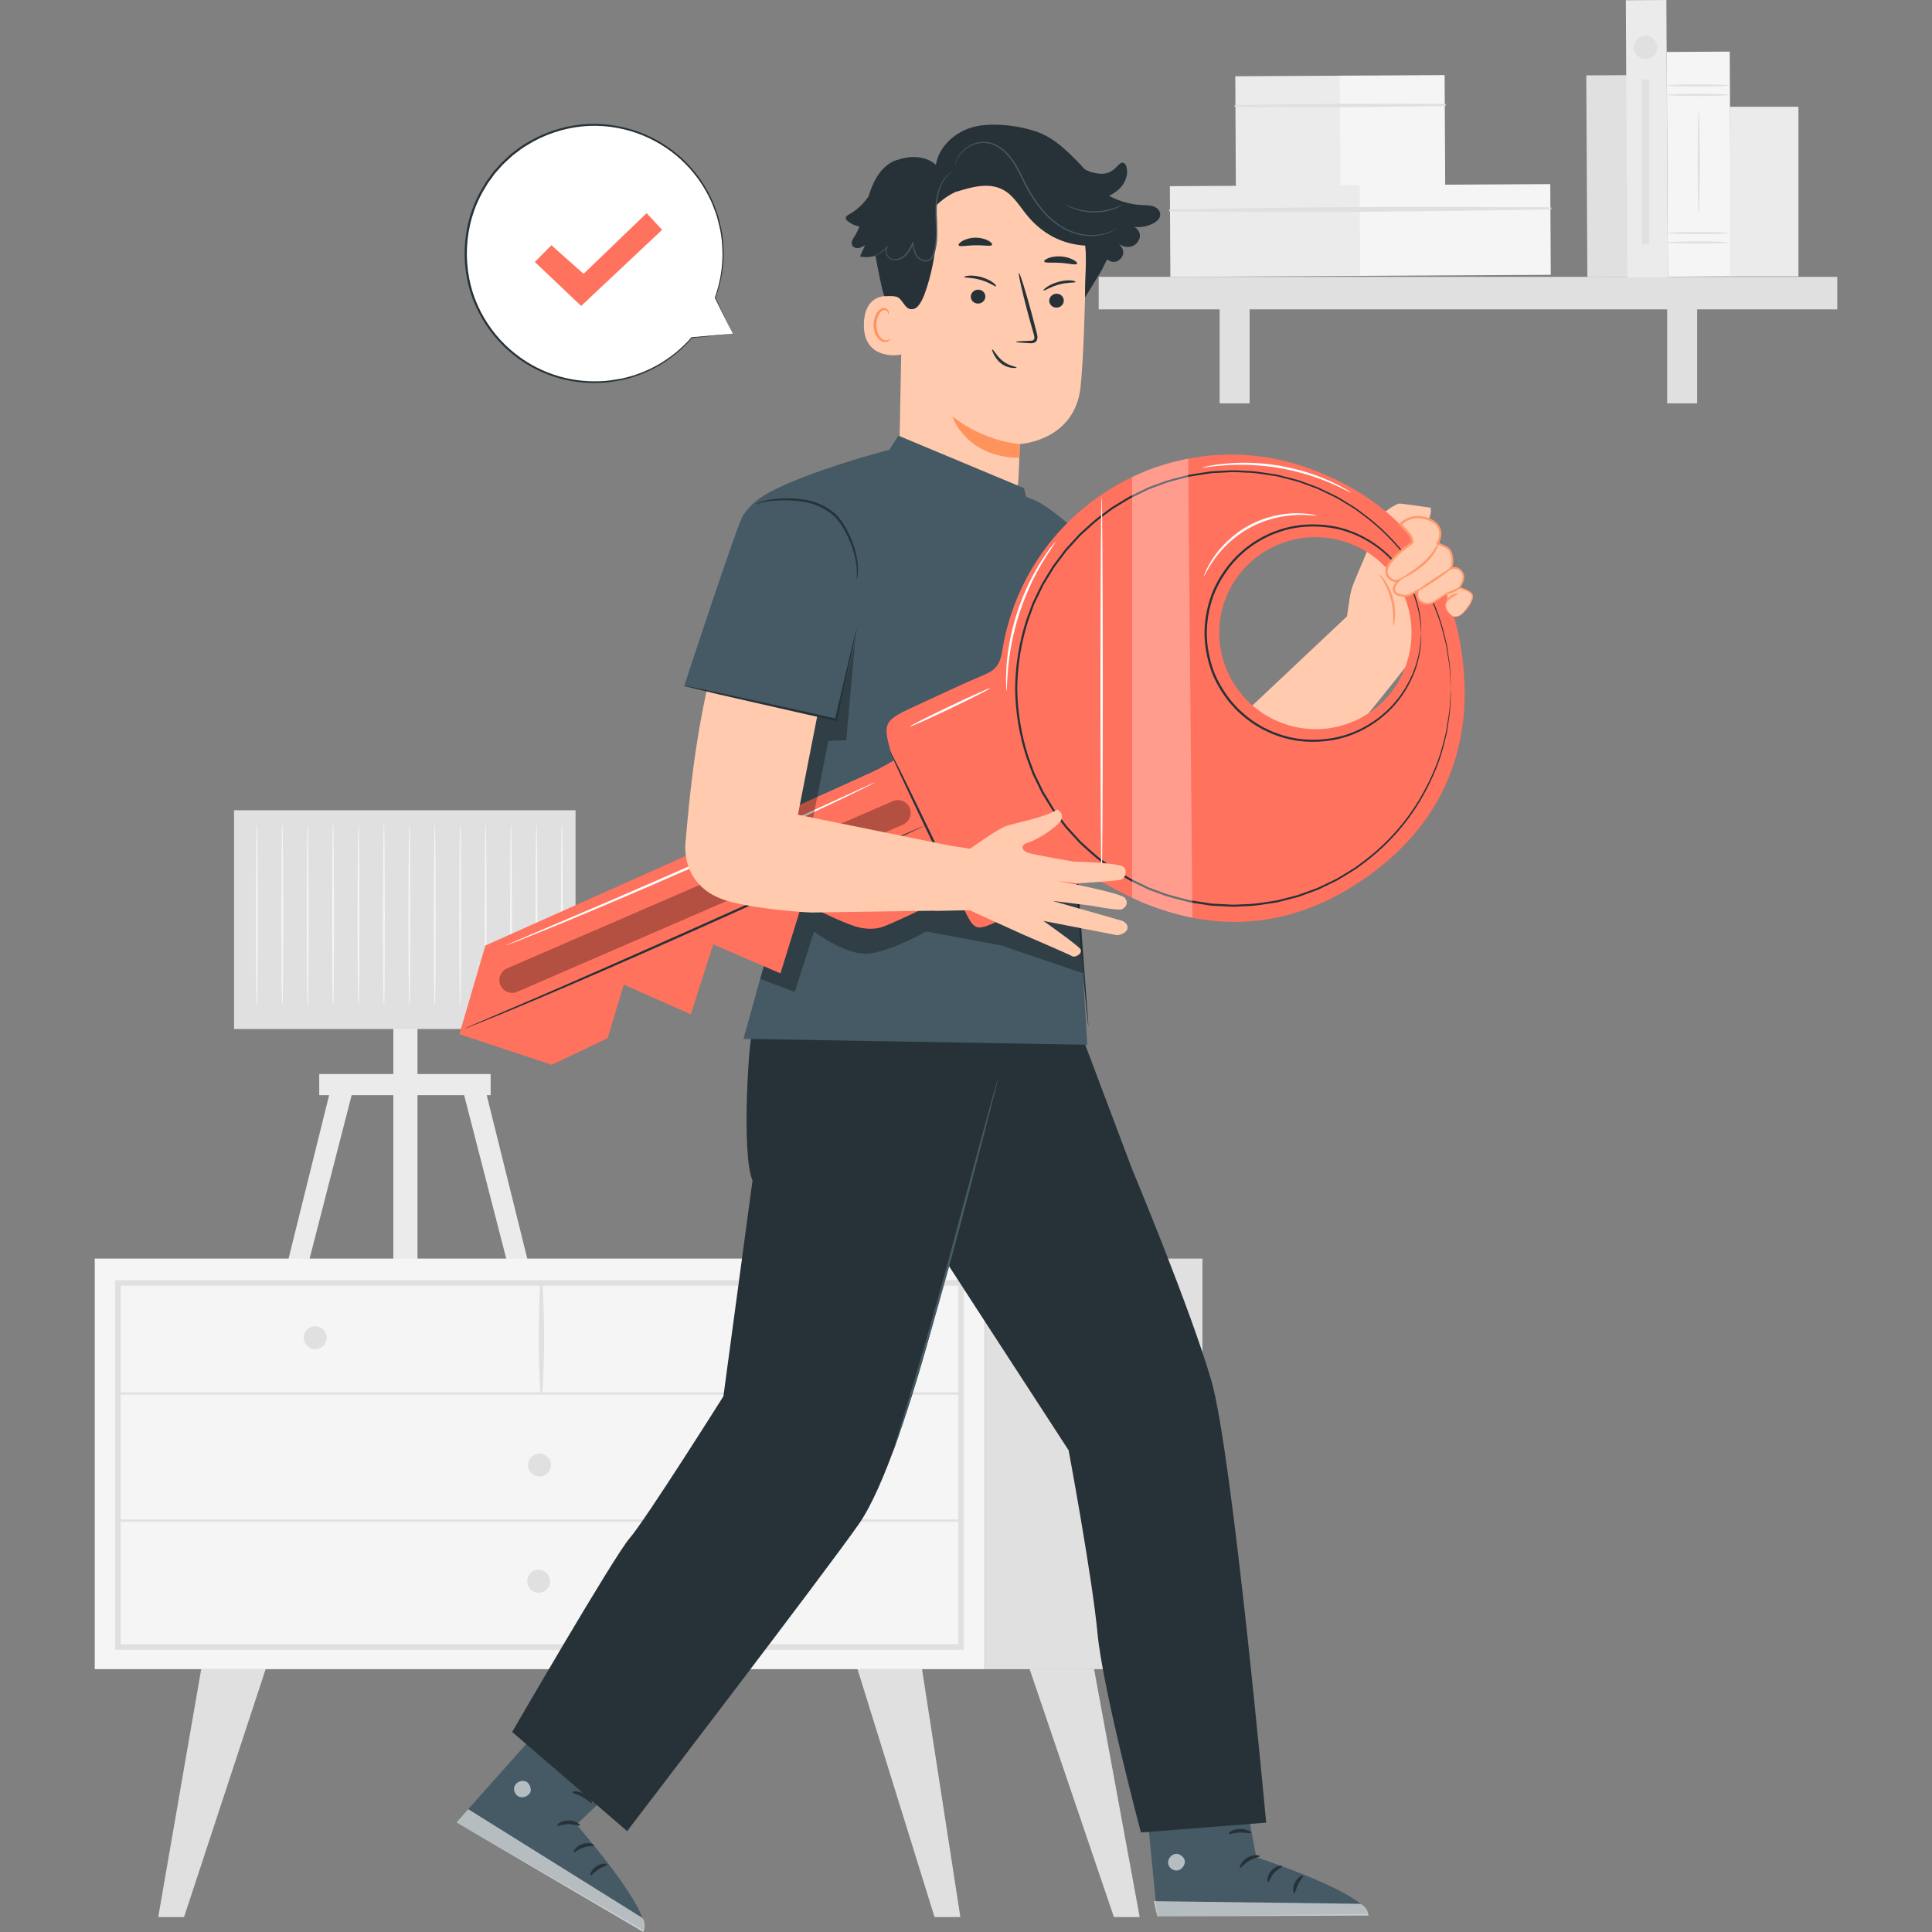 <?xml version="1.0" encoding="utf-8"?>
<!-- Generator: Adobe Illustrator 27.1.1, SVG Export Plug-In . SVG Version: 6.00 Build 0)  -->
<svg version="1.1" id="Capa_1" xmlns="http://www.w3.org/2000/svg" xmlns:xlink="http://www.w3.org/1999/xlink" x="0px" y="0px"
	 viewBox="0 0 500 500" style="enable-background:new 0 0 500 500;" xml:space="preserve">
<rect x="0" y="0" width="500" height="500" fill="#808080" stroke="none"/>
<style type="text/css">
	.st0{display:none;}
	.st1{display:inline;fill:#F5F5F5;}
	.st2{fill:#E0E0E0;}
	.st3{fill:#EBEBEB;}
	.st4{fill:#F5F5F5;}
	.st5{fill:#FFFFFF;}
	.st6{fill:#263238;}
	.st7{fill:#FF725E;}
	.st8{fill:#455A64;}
	.st9{opacity:0.6;}
	.st10{fill:#FFCAAE;}
	.st11{fill:#FF9A6C;}
	.st12{fill:#FF935C;}
	.st13{opacity:0.3;enable-background:new    ;}
	.st14{opacity:0.3;fill:#FFFFFF;enable-background:new    ;}
</style>
<g id="Background_Simple" class="st0">
	<path class="st1" d="M434.11,111.64l-2.43-4.01c-20.52-33.81-57.61-54.19-96.72-51.72c-5.03,0.32-10.03,1-14.97,2.06
		c-35.56,7.61-66.5,34.5-79.32,68.94c-7.54,20.25-9.65,43.57-23.96,59.65c-18.63,20.92-50.25,21.58-78.06,20.71
		c-27.8-0.87-59.45-0.13-77.99,20.88c-11.61,13.15-15.3,31.86-14.36,49.48c2.48,46.64,34.98,88.35,76.31,109.07
		c41.33,20.73,90,22.59,135.23,13.47c63.37-12.77,123.63-47.86,159.86-102.04C453.93,243.94,463.1,170.12,434.11,111.64z"/>
</g>
<g>
	<g id="Background_Complete">
		<g>
			<g>
				<g>
					<g>
						<g>
							<g>
								
									<rect x="410.66" y="19.48" transform="matrix(1 -5.363518e-03 5.363518e-03 1 -0.238 2.231)" class="st2" width="10.49" height="52.18"/>
							</g>
						</g>
					</g>
				</g>
			</g>
			<g>
				<g>
					<g>
						<g>
							<g>
								<g>
									
										<rect x="319.76" y="19.66" transform="matrix(1 -5.345942e-03 5.345942e-03 1 -0.177 1.782)" class="st3" width="27.15" height="28.8"/>
								</g>
							</g>
						</g>
					</g>
				</g>
				<g>
					<g>
						<g>
							<g>
								<g>
									
										<rect x="346.79" y="19.51" transform="matrix(1 -5.350171e-03 5.350171e-03 1 -0.176 1.929)" class="st4" width="27.15" height="28.8"/>
								</g>
							</g>
						</g>
					</g>
				</g>
				<g>
					<g>
						<g>
							<g>
								<g>
									<g>
										<path class="st2" d="M319.72,27.69c18.05,0.15,36.14,0.05,54.17-0.25c0.37,0,0.37-0.58,0-0.58
											c-18.05-0.1-36.14-0.01-54.17,0.33C319.4,27.2,319.41,27.69,319.72,27.69L319.72,27.69z"/>
									</g>
								</g>
							</g>
						</g>
					</g>
				</g>
			</g>
			<g>
				<g>
					<g>
						<g>
							<g>
								<g>
									
										<rect x="302.82" y="48.05" transform="matrix(1 -5.355839e-03 5.355839e-03 1 -0.316 1.755)" class="st3" width="49.34" height="23.48"/>
								</g>
							</g>
						</g>
					</g>
				</g>
				<g>
					<g>
						<g>
							<g>
								<g>
									
										<rect x="351.93" y="47.78" transform="matrix(1 -5.358180e-03 5.358180e-03 1 -0.314 2.019)" class="st4" width="49.34" height="23.48"/>
								</g>
							</g>
						</g>
					</g>
				</g>
				<g>
					<g>
						<g>
							<g>
								<g>
									<g>
										<path class="st2" d="M302.78,54.71c32.77,0.37,65.67,0.03,98.44-0.49c0.37-0.01,0.37-0.58,0-0.58
											c-32.77-0.17-65.67-0.15-98.43,0.57C302.47,54.21,302.47,54.7,302.78,54.71L302.78,54.71z"/>
									</g>
								</g>
							</g>
						</g>
					</g>
				</g>
			</g>
			<g>
				<g>
					<g>
						<g>
							<g>
								<rect x="284.34" y="71.65" class="st2" width="191.14" height="8.41"/>
							</g>
						</g>
					</g>
				</g>
				<g>
					<g>
						<g>
							<g>
								<rect x="315.64" y="75.69" class="st2" width="7.76" height="28.7"/>
							</g>
						</g>
					</g>
				</g>
				<g>
					<g>
						<g>
							<g>
								<rect x="431.46" y="75.69" class="st2" width="7.76" height="28.7"/>
							</g>
						</g>
					</g>
				</g>
			</g>
			<g>
				<g>
					<g>
						<g>
							<g>
								
									<rect x="420.95" y="0.03" transform="matrix(1 -5.363460e-03 5.363460e-03 1 -0.186 2.286)" class="st3" width="10.49" height="71.76"/>
							</g>
						</g>
					</g>
				</g>
			</g>
			<g>
				<g>
					<g>
						<g>
							<g>
								<g>
									
										<rect x="431.5" y="13.4" transform="matrix(1 -5.365482e-03 5.365482e-03 1 -0.222 2.36)" class="st4" width="16.3" height="58.16"/>
								</g>
							</g>
						</g>
					</g>
				</g>
				<g>
					<g>
						<g>
							<g>
								<g>
									<path class="st2" d="M447.52,24.56c0,0.15-3.65,0.28-8.14,0.28c-4.5,0-8.14-0.13-8.14-0.28c0-0.15,3.65-0.28,8.14-0.28
										C443.87,24.28,447.52,24.41,447.52,24.56z"/>
								</g>
							</g>
						</g>
					</g>
				</g>
				<g>
					<g>
						<g>
							<g>
								<g>
									<path class="st2" d="M447.52,22.11c0,0.15-3.65,0.28-8.14,0.28c-4.5,0-8.14-0.13-8.14-0.28c0-0.15,3.65-0.28,8.14-0.28
										C443.87,21.83,447.52,21.96,447.52,22.11z"/>
								</g>
							</g>
						</g>
					</g>
				</g>
				<g>
					<g>
						<g>
							<g>
								<g>
									<path class="st2" d="M447.52,62.76c0,0.16-3.65,0.28-8.14,0.28c-4.5,0-8.14-0.13-8.14-0.28c0-0.15,3.65-0.28,8.14-0.28
										C443.87,62.47,447.52,62.6,447.52,62.76z"/>
								</g>
							</g>
						</g>
					</g>
				</g>
				<g>
					<g>
						<g>
							<g>
								<g>
									<path class="st2" d="M447.52,60.31c0,0.16-3.65,0.28-8.14,0.28c-4.5,0-8.14-0.13-8.14-0.28c0-0.15,3.65-0.28,8.14-0.28
										C443.87,60.03,447.52,60.16,447.52,60.31z"/>
								</g>
							</g>
						</g>
					</g>
				</g>
				<g>
					<g>
						<g>
							<g>
								<g>
									<path class="st2" d="M439.63,54.99c-0.16,0-0.28-5.87-0.28-13.11s0.13-13.11,0.28-13.11c0.15,0,0.28,5.87,0.28,13.11
										C439.91,49.12,439.78,54.99,439.63,54.99z"/>
								</g>
							</g>
						</g>
					</g>
				</g>
			</g>
			<g>
				<g>
					<g>
						<g>
							<g>
								<rect x="447.69" y="27.63" class="st3" width="17.74" height="43.9"/>
							</g>
						</g>
					</g>
				</g>
			</g>
			<g>
				<g>
					<g>
						<g>
							<path class="st2" d="M428.86,12.25c0,1.66-1.35,3.01-3.01,3.01c-1.66,0-3.01-1.35-3.01-3.01c0-1.66,1.35-3.01,3.01-3.01
								S428.86,10.58,428.86,12.25z"/>
						</g>
					</g>
				</g>
			</g>
			<g>
				<g>
					<g>
						<g>
							<rect x="424.91" y="20.54" class="st2" width="1.86" height="42.68"/>
						</g>
					</g>
				</g>
			</g>
		</g>
		<g>
			<g>
				<g>
					<g>
						<polygon class="st3" points="86.32,278.82 73.04,332.34 78.42,332.34 92.19,278.82 						"/>
					</g>
				</g>
				<g>
					<g>
						<polygon class="st3" points="124.82,278.82 138.1,332.34 132.72,332.34 118.93,278.82 						"/>
					</g>
				</g>
				<g>
					<g>
						<rect x="101.79" y="264.27" class="st3" width="6.26" height="68.06"/>
					</g>
				</g>
			</g>
			<g>
				<g>
					<rect x="60.57" y="209.69" class="st2" width="88.38" height="56.62"/>
				</g>
			</g>
			<g>
				<g>
					<rect x="82.62" y="277.96" class="st3" width="44.36" height="5.47"/>
				</g>
			</g>
			<g>
				<g>
					<g>
						<path class="st4" d="M66.45,258.92c0.02,0,0.05,0.32,0.06,1.04h-0.12c-0.09-2.77-0.16-11.94-0.16-22.82
							c0.02-6.56,0.05-12.5,0.07-16.87c0.02-2.11,0.06-3.85,0.07-5.12c0.01-0.57,0.03-1.03,0.05-1.39c0.01-0.32,0.02-0.49,0.05-0.49
							s0.03,0.16,0.05,0.49c0.01,0.37,0.02,0.82,0.05,1.39c0.01,1.27,0.05,3,0.07,5.12c0.01,4.37,0.03,10.3,0.07,16.87
							c0,10.87-0.07,20.05-0.16,22.82h-0.12C66.41,259.25,66.43,258.92,66.45,258.92z"/>
					</g>
				</g>
			</g>
			<g>
				<g>
					<g>
						<path class="st4" d="M73.04,258.92c0.02,0,0.05,0.32,0.06,1.04h-0.12c-0.09-2.77-0.16-11.94-0.16-22.82
							c0.02-6.56,0.05-12.5,0.07-16.87c0.02-2.11,0.06-3.85,0.07-5.12c0.01-0.57,0.03-1.03,0.05-1.39c0.01-0.32,0.02-0.49,0.05-0.49
							c0.01,0,0.03,0.16,0.05,0.49c0.01,0.37,0.02,0.82,0.05,1.39c0.01,1.27,0.05,3,0.07,5.12c0.01,4.37,0.03,10.3,0.07,16.87
							c0,10.87-0.07,20.05-0.16,22.82H73C72.99,259.25,73.01,258.92,73.04,258.92z"/>
					</g>
				</g>
			</g>
			<g>
				<g>
					<g>
						<path class="st4" d="M79.61,258.92c0.02,0,0.05,0.32,0.06,1.04h-0.12c-0.09-2.77-0.16-11.94-0.16-22.82
							c0.02-6.56,0.05-12.5,0.07-16.87c0.02-2.11,0.06-3.85,0.07-5.12c0.01-0.57,0.03-1.03,0.05-1.39c0.01-0.32,0.03-0.49,0.05-0.49
							s0.03,0.16,0.05,0.49c0.01,0.37,0.02,0.82,0.05,1.39c0.01,1.27,0.05,3,0.07,5.12c0.01,4.37,0.03,10.3,0.07,16.87
							c0,10.87-0.07,20.05-0.16,22.82h-0.12C79.57,259.25,79.58,258.92,79.61,258.92z"/>
					</g>
				</g>
			</g>
			<g>
				<g>
					<g>
						<path class="st4" d="M86.19,258.92c0.02,0,0.05,0.32,0.06,1.04h-0.12c-0.09-2.77-0.16-11.94-0.16-22.82
							c0.02-6.56,0.05-12.5,0.07-16.87c0.02-2.11,0.05-3.85,0.07-5.12c0.01-0.57,0.03-1.03,0.05-1.39c0.01-0.32,0.03-0.49,0.05-0.49
							s0.03,0.16,0.05,0.49c0.01,0.37,0.02,0.82,0.05,1.39c0.01,1.27,0.05,3,0.07,5.12c0.01,4.37,0.03,10.3,0.07,16.87
							c0,10.87-0.07,20.05-0.16,22.82h-0.12C86.14,259.25,86.17,258.92,86.19,258.92z"/>
					</g>
				</g>
			</g>
			<g>
				<g>
					<g>
						<path class="st4" d="M92.76,258.92c0.02,0,0.05,0.32,0.06,1.04H92.7c-0.09-2.77-0.16-11.94-0.16-22.82
							c0.02-6.56,0.05-12.5,0.07-16.87c0.02-2.11,0.06-3.85,0.07-5.12c0.01-0.57,0.03-1.03,0.05-1.39c0.01-0.32,0.03-0.49,0.05-0.49
							s0.03,0.16,0.05,0.49c0.01,0.37,0.02,0.82,0.05,1.39c0.01,1.27,0.05,3,0.07,5.12c0.01,4.37,0.03,10.3,0.07,16.87
							c0,10.87-0.07,20.05-0.16,22.82h-0.12C92.73,259.25,92.75,258.92,92.76,258.92z"/>
					</g>
				</g>
			</g>
			<g>
				<g>
					<g>
						<path class="st4" d="M99.34,258.92c0.02,0,0.05,0.32,0.06,1.04h-0.12c-0.09-2.77-0.16-11.94-0.16-22.82
							c0.02-6.56,0.05-12.5,0.07-16.87c0.02-2.11,0.06-3.85,0.07-5.12c0.01-0.57,0.03-1.03,0.05-1.39c0.01-0.32,0.02-0.49,0.05-0.49
							c0.01,0,0.03,0.16,0.05,0.49c0.01,0.37,0.02,0.82,0.05,1.39c0.01,1.27,0.05,3,0.07,5.12c0.01,4.37,0.03,10.3,0.07,16.87
							c0,10.87-0.07,20.05-0.16,22.82h-0.12C99.3,259.25,99.32,258.92,99.34,258.92z"/>
					</g>
				</g>
			</g>
			<g>
				<g>
					<g>
						<path class="st4" d="M105.93,258.92c0.02,0,0.05,0.32,0.06,1.04h-0.12c-0.09-2.77-0.16-11.94-0.16-22.82
							c0.02-6.56,0.05-12.5,0.07-16.87c0.02-2.11,0.06-3.85,0.07-5.12c0.01-0.57,0.03-1.03,0.05-1.39c0.01-0.32,0.02-0.49,0.05-0.49
							c0.01,0,0.03,0.16,0.05,0.49c0.01,0.37,0.02,0.82,0.05,1.39c0.01,1.27,0.05,3,0.07,5.12c0.01,4.37,0.03,10.3,0.07,16.87
							c0,10.87-0.07,20.05-0.16,22.82h-0.12C105.88,259.25,105.9,258.92,105.93,258.92z"/>
					</g>
				</g>
			</g>
			<g>
				<g>
					<g>
						<path class="st4" d="M112.5,258.92c0.02,0,0.05,0.32,0.06,1.04h-0.12c-0.09-2.77-0.16-11.94-0.16-22.82
							c0.02-6.56,0.05-12.5,0.07-16.87c0.02-2.11,0.06-3.85,0.07-5.12c0.01-0.57,0.03-1.03,0.05-1.39c0.01-0.32,0.03-0.49,0.05-0.49
							s0.03,0.16,0.05,0.49c0.01,0.37,0.02,0.82,0.05,1.39c0.01,1.27,0.05,3,0.07,5.12c0.01,4.37,0.03,10.3,0.07,16.87
							c0,10.87-0.07,20.05-0.16,22.82h-0.12C112.46,259.25,112.47,258.92,112.5,258.92z"/>
					</g>
				</g>
			</g>
			<g>
				<g>
					<g>
						<path class="st4" d="M119.08,258.92c0.02,0,0.05,0.32,0.06,1.04h-0.12c-0.09-2.77-0.16-11.94-0.16-22.82
							c0.02-6.56,0.05-12.5,0.07-16.87c0.02-2.11,0.06-3.85,0.07-5.12c0.01-0.57,0.03-1.03,0.05-1.39c0.01-0.32,0.03-0.49,0.05-0.49
							s0.03,0.16,0.05,0.49c0.01,0.37,0.02,0.82,0.05,1.39c0.01,1.27,0.05,3,0.07,5.12c0.01,4.37,0.03,10.3,0.07,16.87
							c0,10.87-0.07,20.05-0.16,22.82h-0.12C119.03,259.25,119.06,258.92,119.08,258.92z"/>
					</g>
				</g>
			</g>
			<g>
				<g>
					<g>
						<path class="st4" d="M125.65,258.92c0.02,0,0.05,0.32,0.06,1.04h-0.12c-0.09-2.77-0.16-11.94-0.16-22.82
							c0.02-6.56,0.05-12.5,0.07-16.87c0.02-2.11,0.06-3.85,0.07-5.12c0.01-0.57,0.03-1.03,0.05-1.39c0.01-0.32,0.02-0.49,0.05-0.49
							c0.01,0,0.03,0.16,0.05,0.49c0.01,0.37,0.02,0.82,0.05,1.39c0.01,1.27,0.05,3,0.07,5.12c0.01,4.37,0.03,10.3,0.07,16.87
							c0,10.87-0.07,20.05-0.16,22.82h-0.12C125.62,259.25,125.64,258.92,125.65,258.92z"/>
					</g>
				</g>
			</g>
			<g>
				<g>
					<g>
						<path class="st4" d="M132.23,258.92c0.02,0,0.05,0.32,0.06,1.04h-0.12c-0.09-2.77-0.16-11.94-0.16-22.82
							c0.02-6.56,0.05-12.5,0.07-16.87c0.02-2.11,0.06-3.85,0.07-5.12c0.01-0.57,0.03-1.03,0.05-1.39c0.01-0.32,0.02-0.49,0.05-0.49
							c0.01,0,0.03,0.16,0.05,0.49c0.01,0.37,0.02,0.82,0.05,1.39c0.01,1.27,0.05,3,0.07,5.12c0.01,4.37,0.03,10.3,0.07,16.87
							c0,10.87-0.07,20.05-0.16,22.82h-0.12C132.19,259.25,132.21,258.92,132.23,258.92z"/>
					</g>
				</g>
			</g>
			<g>
				<g>
					<g>
						<path class="st4" d="M138.82,258.92c0.02,0,0.05,0.32,0.06,1.04h-0.12c-0.09-2.77-0.16-11.94-0.16-22.82
							c0.02-6.56,0.05-12.5,0.07-16.87c0.02-2.11,0.06-3.85,0.07-5.12c0.01-0.57,0.03-1.03,0.05-1.39c0.01-0.32,0.02-0.49,0.05-0.49
							c0.01,0,0.03,0.16,0.05,0.49c0.01,0.37,0.02,0.82,0.05,1.39c0.01,1.27,0.05,3,0.07,5.12c0.01,4.37,0.03,10.3,0.07,16.87
							c0,10.87-0.07,20.05-0.16,22.82h-0.12C138.77,259.25,138.79,258.92,138.82,258.92z"/>
					</g>
				</g>
			</g>
			<g>
				<g>
					<g>
						<path class="st4" d="M145.39,258.92c0.02,0,0.05,0.32,0.06,1.04h-0.12c-0.09-2.77-0.16-11.94-0.16-22.82
							c0.02-6.56,0.05-12.5,0.07-16.87c0.02-2.11,0.06-3.85,0.07-5.12c0.01-0.57,0.03-1.03,0.05-1.39c0.01-0.32,0.03-0.49,0.05-0.49
							c0.01,0,0.03,0.16,0.05,0.49c0.01,0.37,0.02,0.82,0.05,1.39c0.01,1.27,0.05,3,0.07,5.12c0.01,4.37,0.03,10.3,0.07,16.87
							c0,10.87-0.07,20.05-0.16,22.82h-0.12C145.35,259.25,145.36,258.92,145.39,258.92z"/>
					</g>
				</g>
			</g>
		</g>
		<g>
			<g>
				<g>
					<g>
						<g>
							<g>
								<g>
									<g>
										<rect x="24.52" y="325.72" class="st4" width="230.39" height="106.26"/>
									</g>
								</g>
							</g>
						</g>
					</g>
					<g>
						<g>
							<g>
								<g>
									<g>
										<path class="st2" d="M249.43,426.97H29.8v-95.66h219.63V426.97z M31.23,425.53H248v-92.79H31.23V425.53z"/>
									</g>
								</g>
							</g>
						</g>
					</g>
					<g>
						<g>
							<g>
								<g>
									<g>
										<rect x="254.91" y="325.72" class="st2" width="56.29" height="106.26"/>
									</g>
								</g>
							</g>
						</g>
					</g>
					<g>
						<g>
							<g>
								<g>
									<g>
										<g>
											<path class="st2" d="M30.51,360.92c24.68,0,49.36,0,74.05,0c39,0,77.99,0,116.99,0c9.05,0,18.11,0,27.16,0
												c0.37,0,0.37-0.58,0-0.58c-24.68,0-49.36,0-74.05,0c-39,0-77.99,0-116.99,0c-9.05,0-18.11,0-27.17,0
												C30.14,360.34,30.14,360.92,30.51,360.92L30.51,360.92z"/>
										</g>
									</g>
								</g>
							</g>
						</g>
					</g>
					<g>
						<g>
							<g>
								<g>
									<g>
										<g>
											<path class="st2" d="M140.33,360.63c0.66-9.44,0.59-19.42,0.07-28.86c-0.02-0.38-0.57-0.38-0.59,0
												c-0.51,9.44-0.58,19.42,0.07,28.86C139.91,360.91,140.31,360.91,140.33,360.63L140.33,360.63z"/>
										</g>
									</g>
								</g>
							</g>
						</g>
					</g>
					<g>
						<g>
							<g>
								<g>
									<g>
										<path class="st2" d="M199.05,346.2c0,1.64-1.33,2.97-2.97,2.97c-1.64,0-2.97-1.33-2.97-2.97c0-1.64,1.33-2.97,2.97-2.97
											C197.73,343.23,199.05,344.56,199.05,346.2z"/>
									</g>
								</g>
							</g>
						</g>
					</g>
					<g>
						<g>
							<g>
								<g>
									<g>
										<path class="st2" d="M84.55,346.2c0,1.64-1.33,2.97-2.97,2.97s-2.97-1.33-2.97-2.97c0-1.64,1.33-2.97,2.97-2.97
											C83.22,343.23,84.55,344.56,84.55,346.2z"/>
									</g>
								</g>
							</g>
						</g>
					</g>
					<g>
						<g>
							<g>
								<g>
									<g>
										<path class="st2" d="M142.59,379.14c0,1.64-1.33,2.97-2.97,2.97c-1.64,0-2.97-1.33-2.97-2.97c0-1.64,1.33-2.97,2.97-2.97
											C141.25,376.18,142.59,377.5,142.59,379.14z"/>
									</g>
								</g>
							</g>
						</g>
					</g>
					<g>
						<g>
							<g>
								<g>
									<g>
										<polygon class="st2" points="52.07,431.98 40.95,496.14 47.63,496.14 68.75,431.98 										"/>
									</g>
								</g>
							</g>
						</g>
					</g>
					<g>
						<g>
							<g>
								<g>
									<g>
										<polygon class="st2" points="238.62,431.98 248.54,496.14 241.86,496.14 221.93,431.98 										"/>
									</g>
								</g>
							</g>
						</g>
					</g>
					<g>
						<g>
							<g>
								<g>
									<g>
										<polygon class="st2" points="283.15,431.98 294.95,496.14 288.28,496.14 266.47,431.98 										"/>
									</g>
								</g>
							</g>
						</g>
					</g>
					<g>
						<g>
							<g>
								<g>
									<g>
										<path class="st2" d="M142.38,409.22c0,1.64-1.33,2.97-2.97,2.97s-2.97-1.33-2.97-2.97c0-1.64,1.33-2.97,2.97-2.97
											C141.06,406.24,142.38,407.58,142.38,409.22z"/>
									</g>
								</g>
							</g>
						</g>
					</g>
					<g>
						<g>
							<g>
								<g>
									<g>
										<g>
											<path class="st2" d="M30.51,393.82c24.68,0,49.36,0,74.05,0c39,0,77.99,0,116.99,0c9.05,0,18.11,0,27.16,0
												c0.37,0,0.37-0.58,0-0.58c-24.68,0-49.36,0-74.05,0c-39,0-77.99,0-116.99,0c-9.05,0-18.11,0-27.17,0
												C30.14,393.24,30.14,393.82,30.51,393.82L30.51,393.82z"/>
										</g>
									</g>
								</g>
							</g>
						</g>
					</g>
				</g>
			</g>
		</g>
	</g>
	<g id="Speech_Bubble">
		<g>
			<g>
				<g>
					<g>
						<g>
							<g>
								<path class="st5" d="M189.66,86.36l-4.57-9.31c2.06-5.59,2.63-11.81,1.36-18.07c-3.66-18.03-21.25-29.68-39.28-26.02
									c-18.03,3.66-29.68,21.25-26.02,39.28c3.66,18.03,21.25,29.68,39.28,26.02c7.53-1.52,13.94-5.49,18.59-10.89l-0.01,0.01
									L189.66,86.36z"/>
							</g>
							<g>
								<g>
									<path class="st6" d="M189.66,86.36c0,0-0.22,0.03-0.66,0.08c-0.47,0.05-1.14,0.13-2.01,0.22
										c-1.82,0.18-4.49,0.47-7.96,0.83c-0.06,0.01-0.12-0.03-0.13-0.1c0-0.02,0-0.05,0.01-0.06l0.01-0.01l0.2,0.13
										c-2.78,3.26-7.14,7.07-13.4,9.47c-1.56,0.6-3.22,1.1-4.98,1.48c-1.77,0.29-3.6,0.66-5.52,0.68c-3.82,0.17-7.93-0.3-12-1.65
										c-4.07-1.34-8.07-3.56-11.57-6.64c-3.51-3.07-6.51-7.02-8.55-11.61c-2.07-4.56-3.04-9.77-2.82-15.04
										c0.23-5.27,1.69-10.64,4.5-15.36l1.06-1.77l1.21-1.66l0.61-0.83l0.68-0.76l1.36-1.52c0.47-0.49,0.98-0.92,1.48-1.4
										c0.51-0.45,0.97-0.95,1.52-1.33c1.07-0.8,2.1-1.66,3.27-2.31c4.5-2.82,9.55-4.48,14.55-4.99
										c5.01-0.47,9.95,0.21,14.38,1.78c4.42,1.56,8.33,4,11.49,6.89c3.18,2.9,5.6,6.27,7.32,9.7c0.9,1.7,1.5,3.48,2.09,5.17
										c0.43,1.74,0.92,3.42,1.13,5.07c0.95,6.64-0.25,12.3-1.76,16.28v-0.09c1.46,3.04,2.59,5.38,3.35,6.99
										c0.37,0.77,0.65,1.36,0.84,1.78C189.58,86.17,189.66,86.36,189.66,86.36s-0.12-0.21-0.32-0.61
										c-0.21-0.42-0.51-1.02-0.9-1.78c-0.8-1.57-1.95-3.87-3.44-6.86c-0.01-0.02-0.01-0.06,0-0.09c1.44-3.97,2.59-9.6,1.62-16.16
										c-0.21-1.64-0.7-3.29-1.14-5.01c-0.6-1.67-1.19-3.42-2.09-5.09c-1.71-3.38-4.12-6.7-7.26-9.55
										c-3.13-2.85-6.99-5.23-11.35-6.77c-4.35-1.54-9.23-2.21-14.16-1.73c-4.93,0.51-9.9,2.15-14.32,4.93
										c-1.14,0.64-2.15,1.49-3.21,2.28c-0.54,0.38-0.99,0.87-1.49,1.3c-0.49,0.46-0.99,0.89-1.46,1.37l-1.34,1.5l-0.67,0.75
										l-0.6,0.82l-1.2,1.64l-1.05,1.74c-2.77,4.65-4.2,9.93-4.43,15.12c-0.22,5.19,0.73,10.31,2.75,14.81
										c2,4.5,4.94,8.4,8.4,11.44c3.45,3.05,7.39,5.24,11.4,6.58c4.01,1.35,8.06,1.82,11.84,1.67c1.89-0.01,3.71-0.37,5.46-0.65
										c1.73-0.36,3.38-0.84,4.93-1.43c6.2-2.34,10.54-6.09,13.34-9.29c0.05-0.05,0.12-0.06,0.16-0.01
										c0.05,0.03,0.05,0.09,0.02,0.14l-0.01,0.01l-0.12-0.16c3.43-0.3,6.07-0.52,7.89-0.68c0.89-0.07,1.57-0.13,2.06-0.17
										C189.41,86.38,189.66,86.36,189.66,86.36z"/>
								</g>
							</g>
						</g>
					</g>
				</g>
			</g>
			<g>
				<g>
					<g>
						<g>
							<g>
								<g>
									<polygon class="st7" points="138.4,67.79 142.71,63.47 151.02,70.87 167.35,55.16 171.35,59.48 150.41,79.18 									"/>
								</g>
							</g>
						</g>
					</g>
				</g>
			</g>
		</g>
	</g>
	<g id="Character">
		<g>
			<g>
				<g>
					<g>
						<g>
							<g>
								<g>
									<g>
										<g>
											<g>
												<path class="st8" d="M169.25,453.18l-20.07,19.03c0,0,19.83,22.62,17.27,27.3l-48.31-27.88l29.91-33.61L169.25,453.18z"
													/>
											</g>
										</g>
									</g>
								</g>
							</g>
						</g>
					</g>
					<g class="st9">
						<g>
							<g>
								<g>
									<g>
										<g>
											<g>
												<g>
													<path class="st5" d="M135.85,460.99c-1.07-0.32-2.34,0.31-2.71,1.36c-0.37,1.06,0.27,2.36,1.33,2.7
														s2.62-0.37,2.86-1.46c0.24-1.09-0.58-2.59-1.7-2.66"/>
												</g>
											</g>
										</g>
									</g>
								</g>
							</g>
						</g>
					</g>
					<g class="st9">
						<g>
							<g>
								<g>
									<g>
										<g>
											<g>
												<path class="st5" d="M118.13,471.64l3.05-3.43l45.05,28.13c0,0,1.15,1.57,0.25,3.66L118.13,471.64z"/>
											</g>
										</g>
									</g>
								</g>
							</g>
						</g>
					</g>
					<g>
						<g>
							<g>
								<g>
									<g>
										<g>
											<g>
												<g>
													<path class="st6" d="M150.09,472.46c-0.15,0.23-1.37-0.39-2.97-0.37c-1.61-0.01-2.82,0.62-2.97,0.39
														c-0.18-0.17,1.03-1.34,2.97-1.34C149.05,471.12,150.27,472.27,150.09,472.46z"/>
												</g>
											</g>
										</g>
									</g>
								</g>
							</g>
						</g>
					</g>
					<g>
						<g>
							<g>
								<g>
									<g>
										<g>
											<g>
												<g>
													<path class="st6" d="M153.75,477.62c-0.09,0.25-1.33,0.02-2.73,0.51c-1.41,0.44-2.28,1.37-2.49,1.21
														c-0.24-0.1,0.45-1.55,2.19-2.11C152.47,476.64,153.89,477.39,153.75,477.62z"/>
												</g>
											</g>
										</g>
									</g>
								</g>
							</g>
						</g>
					</g>
					<g>
						<g>
							<g>
								<g>
									<g>
										<g>
											<g>
												<g>
													<path class="st6" d="M152.84,485.31c-0.24-0.08,0.16-1.43,1.55-2.32c1.37-0.9,2.78-0.72,2.76-0.46
														c0.01,0.28-1.12,0.51-2.24,1.26C153.76,484.5,153.09,485.43,152.84,485.31z"/>
												</g>
											</g>
										</g>
									</g>
								</g>
							</g>
						</g>
					</g>
					<g>
						<g>
							<g>
								<g>
									<g>
										<g>
											<g>
												<g>
													<path class="st6" d="M153.17,466.62c-0.23,0.15-1.09-0.83-2.45-1.56c-1.34-0.76-2.63-0.96-2.63-1.24
														c-0.03-0.25,1.5-0.49,3.08,0.4C152.78,465.1,153.39,466.52,153.17,466.62z"/>
												</g>
											</g>
										</g>
									</g>
								</g>
							</g>
						</g>
					</g>
				</g>
				<g>
					<g>
						<g>
							<g>
								<g>
									<g>
										<g>
											<g>
												<path class="st6" d="M156.34,461.77c-0.06,0.09-1.06-0.33-2.36-1.5c-0.65-0.58-1.35-1.35-2-2.31
													c-0.32-0.49-0.64-1-0.9-1.57c-0.13-0.28-0.3-0.58-0.37-1c-0.1-0.4,0.14-1.11,0.67-1.29c0.47-0.21,0.99-0.1,1.34,0.1
													c0.36,0.21,0.59,0.45,0.81,0.68c0.45,0.46,0.83,0.95,1.15,1.43c0.65,0.98,1.05,1.95,1.28,2.81
													c0.46,1.7,0.29,2.79,0.18,2.79c-0.15,0.01-0.23-1.05-0.82-2.59c-0.29-0.76-0.74-1.64-1.36-2.52
													c-0.31-0.44-0.68-0.87-1.1-1.27c-0.42-0.45-0.84-0.72-1.11-0.58c-0.1,0.06-0.13,0.08-0.12,0.3
													c0.02,0.21,0.14,0.46,0.27,0.74c0.24,0.53,0.52,1.04,0.8,1.5c0.57,0.92,1.18,1.7,1.73,2.31
													C155.57,461.02,156.42,461.65,156.34,461.77z"/>
											</g>
										</g>
									</g>
								</g>
							</g>
						</g>
					</g>
				</g>
				<g>
					<g>
						<g>
							<g>
								<g>
									<g>
										<g>
											<g>
												<path class="st6" d="M155.83,461.91c-0.1-0.01-0.05-1.13,0.81-2.68c0.43-0.76,1.06-1.62,1.95-2.39
													c0.44-0.38,0.95-0.74,1.5-1.06c0.57-0.29,1.3-0.7,2.26-0.24c0.47,0.28,0.64,0.89,0.58,1.28
													c-0.05,0.42-0.18,0.72-0.3,1.02c-0.25,0.61-0.61,1.14-1,1.59c-0.79,0.91-1.72,1.49-2.54,1.81
													c-1.7,0.65-2.83,0.31-2.79,0.22c0-0.16,1.07-0.1,2.53-0.83c0.72-0.36,1.5-0.94,2.15-1.76c0.32-0.4,0.6-0.88,0.82-1.4
													c0.24-0.54,0.31-1.07,0.09-1.14c-0.23-0.15-0.87-0.02-1.32,0.25c-0.51,0.27-0.97,0.58-1.39,0.91
													c-0.83,0.67-1.48,1.41-1.94,2.07C156.28,460.94,155.98,461.96,155.83,461.91z"/>
											</g>
										</g>
									</g>
								</g>
							</g>
						</g>
					</g>
				</g>
			</g>
			<g>
				<g>
					<g>
						<g>
							<g>
								<g>
									<g>
										<g>
											<g>
												<path class="st8" d="M320.33,454.82l4.79,25.82c0,0,28.58,9.35,28.78,14.68l-54.41,0.65l-4.02-41.15L320.33,454.82
													L320.33,454.82z"/>
											</g>
										</g>
									</g>
								</g>
							</g>
						</g>
					</g>
					<g class="st9">
						<g>
							<g>
								<g>
									<g>
										<g>
											<g>
												<g>
													<path class="st5" d="M303.98,479.85c-1.09,0.27-1.86,1.46-1.64,2.55c0.22,1.1,1.43,1.89,2.52,1.65
														c1.09-0.24,2.07-1.65,1.72-2.71c-0.35-1.06-1.81-1.93-2.81-1.42"/>
												</g>
											</g>
										</g>
									</g>
								</g>
							</g>
						</g>
					</g>
					<g class="st9">
						<g>
							<g>
								<g>
									<g>
										<g>
											<g>
												<path class="st5" d="M299.48,495.97l-0.85-3.95l53.46,0.69c0,0,1.79,0.76,2.09,3.03L299.48,495.97z"/>
											</g>
										</g>
									</g>
								</g>
							</g>
						</g>
					</g>
					<g>
						<g>
							<g>
								<g>
									<g>
										<g>
											<g>
												<g>
													<path class="st6" d="M326.02,480.38c-0.01,0.28-1.39,0.36-2.75,1.2c-1.39,0.81-2.1,1.96-2.36,1.85
														c-0.25-0.06,0.2-1.67,1.87-2.67C324.45,479.77,326.09,480.14,326.02,480.38z"/>
												</g>
											</g>
										</g>
									</g>
								</g>
							</g>
						</g>
					</g>
					<g>
						<g>
							<g>
								<g>
									<g>
										<g>
											<g>
												<g>
													<path class="st6" d="M331.8,482.95c0.06,0.27-1.13,0.69-2.09,1.82c-0.99,1.1-1.26,2.33-1.52,2.32
														c-0.25,0.03-0.4-1.56,0.81-2.94C330.2,482.77,331.8,482.69,331.8,482.95z"/>
												</g>
											</g>
										</g>
									</g>
								</g>
							</g>
						</g>
					</g>
					<g>
						<g>
							<g>
								<g>
									<g>
										<g>
											<g>
												<g>
													<path class="st6" d="M334.95,490.03c-0.25,0.05-0.59-1.32,0.15-2.79c0.73-1.48,2.02-2.03,2.14-1.8
														c0.15,0.23-0.7,1-1.28,2.23C335.33,488.87,335.22,490.01,334.95,490.03z"/>
												</g>
											</g>
										</g>
									</g>
								</g>
							</g>
						</g>
					</g>
					<g>
						<g>
							<g>
								<g>
									<g>
										<g>
											<g>
												<g>
													<path class="st6" d="M323.76,474.36c-0.12,0.24-1.36-0.16-2.9-0.09c-1.55,0.03-2.75,0.52-2.89,0.28
														c-0.15-0.2,1.04-1.18,2.86-1.22C322.65,473.25,323.89,474.15,323.76,474.36z"/>
												</g>
											</g>
										</g>
									</g>
								</g>
							</g>
						</g>
					</g>
				</g>
			</g>
			<path class="st6" d="M194.75,267.12c-0.9,0.61-2.96,31.6,0,38.39l-7.53,55.84c0,0-20.19,32.05-24.25,36.71
				c-4.07,4.67-30.42,50.17-30.42,50.17l29.75,25.66c0,0,51.71-67.57,60.03-79.56c13.04-18.81,28.43-89.35,28.43-89.35l2.01-35.02
				L194.75,267.12z"/>
			<g>
				<path class="st6" d="M235.39,311.79c0.9,1.65,41.17,63.55,41.17,63.55s6.11,32.79,7.46,47.25
					c1.35,14.46,11.25,51.65,11.25,51.65l32.41-2.54c0,0-8.77-95.74-14.18-114.39C308.07,338.65,293,302.6,293,302.6l-12.71-33.73
					l-36.62,0.68L235.39,311.79z"/>
				<g>
					<path class="st8" d="M258.31,278.97c0.02,0-0.05,0.35-0.21,1c-0.17,0.7-0.4,1.65-0.69,2.84c-0.64,2.52-1.55,6.06-2.66,10.42
						c-2.26,8.79-5.4,20.93-9.05,34.29c-3.66,13.36-7.22,25.4-9.93,34.06c-1.36,4.33-2.48,7.83-3.29,10.23
						c-0.39,1.17-0.7,2.09-0.94,2.77c-0.22,0.64-0.35,0.96-0.37,0.95c-0.02-0.01,0.07-0.35,0.25-0.99c0.21-0.69,0.49-1.63,0.83-2.81
						c0.75-2.48,1.8-5.98,3.11-10.29c2.61-8.68,6.1-20.73,9.76-34.09c3.59-13.34,6.85-25.43,9.23-34.23
						c1.19-4.33,2.15-7.86,2.84-10.37c0.33-1.18,0.6-2.11,0.81-2.81C258.18,279.31,258.29,278.97,258.31,278.97z"/>
				</g>
			</g>
			<g>
				<path class="st10" d="M357.81,132.92c0,0,3.41-2.69,4.5-2.6c1.1,0.08,7.95,1.07,7.95,1.07s0.44,2.88-1.54,3.83
					c-1.96,0.95-4.89,1.03-4.89,1.03l-1.63,1.14L357.81,132.92z"/>
				<path class="st10" d="M268.43,142.39l53.64,42.12l26.52-24.99l0.73-4.86c0.21-1.39,0.59-2.74,1.13-4.02l6.86-16.3l16.04,26.01
					c0,0-39.44,51.5-46.34,53.3c-9.1,2.38-54.45-28.33-54.45-28.33L268.43,142.39z"/>
				<g>
					<path class="st11" d="M357.05,148.69c0.08-0.13,2.44,2.29,3.46,6.18c1.07,3.89,0.23,7.16,0.1,7.09
						c-0.2-0.01,0.35-3.2-0.68-6.93C358.96,151.29,356.89,148.81,357.05,148.69z"/>
				</g>
			</g>
			<g>
				<g>
					<g>
						<g>
							<g>
								<g>
									<g>
										<g>
											<g>
												<g>
													<g>
														<g>
															<g>
																<g>
																	<g>
																		<g>
																			<g>
																				<g>
																					<g>
																						<g>
																							<path class="st10" d="M233.71,66.7l-1.05,54.97c-0.37,9.39-0.87,23.28,14,23.18l0,0
																								c12.89-1.05,16.63-13.13,16.96-21.88c0.16-4.16,0.3-7.62,0.35-8.05c0,0,14.1-0.77,15.66-14.63
																								c0.75-6.7,1.18-20.63,1.42-33.23c0.27-13.53-9.93-24.99-23.41-26.34l-1.34-0.14
																								C241.77,39.99,233.91,52.16,233.71,66.7z"/>
																						</g>
																					</g>
																				</g>
																			</g>
																		</g>
																	</g>
																</g>
															</g>
														</g>
													</g>
												</g>
											</g>
										</g>
									</g>
								</g>
							</g>
							<g>
								<g>
									<g>
										<g>
											<g>
												<g>
													<g>
														<g>
															<g>
																<g>
																	<g>
																		<g>
																			<g>
																				<g>
																					<g>
																						<g>
																							<path class="st12" d="M264,114.92c0,0-8.8-0.36-17.54-7.15c0,0,3.4,10.58,17.37,10.72L264,114.92z"/>
																						</g>
																					</g>
																				</g>
																			</g>
																		</g>
																	</g>
																</g>
															</g>
														</g>
													</g>
												</g>
											</g>
										</g>
									</g>
								</g>
							</g>
						</g>
					</g>
				</g>
				<g>
					<g>
						<g>
							<g>
								<g>
									<g>
										<g>
											<g>
												<g>
													<g>
														<g>
															<g>
																<g>
																	<g>
																		<g>
																			<g>
																				<g>
																					<g>
																						<g>
																							<g>
																								<g>
																									<g>
																										<g>
																											<path class="st6" d="M257.74,74.11c-0.31,0.07-1.66-1.02-3.9-1.66c-2.23-0.66-4.09-0.51-4.28-0.73
																												c-0.09-0.1,0.27-0.29,1.07-0.37c0.81-0.08,2.1-0.01,3.49,0.4c1.39,0.4,2.46,1.03,3.04,1.51
																												C257.75,73.74,257.89,74.08,257.74,74.11z"/>
																										</g>
																									</g>
																								</g>
																							</g>
																						</g>
																					</g>
																				</g>
																			</g>
																		</g>
																	</g>
																</g>
															</g>
														</g>
													</g>
												</g>
											</g>
										</g>
									</g>
									<g>
										<g>
											<g>
												<g>
													<g>
														<g>
															<g>
																<g>
																	<g>
																		<g>
																			<g>
																				<g>
																					<g>
																						<g>
																							<g>
																								<g>
																									<g>
																										<path class="st6" d="M255.01,76.85c-0.07,0.99-0.96,1.76-2,1.71c-1.04-0.05-1.82-0.89-1.77-1.88
																											c0.07-0.99,0.96-1.76,2-1.71C254.28,75.01,255.06,75.85,255.01,76.85z"/>
																									</g>
																								</g>
																							</g>
																						</g>
																					</g>
																				</g>
																			</g>
																		</g>
																	</g>
																</g>
															</g>
														</g>
													</g>
												</g>
											</g>
										</g>
									</g>
									<g>
										<g>
											<g>
												<g>
													<g>
														<g>
															<g>
																<g>
																	<g>
																		<g>
																			<g>
																				<g>
																					<g>
																						<g>
																							<g>
																								<g>
																									<g>
																										<path class="st6" d="M262.91,88.48c0-0.13,1.35-0.22,3.52-0.28c0.55,0,1.07-0.06,1.2-0.42
																											c0.17-0.38,0-0.99-0.21-1.65c-0.38-1.37-0.77-2.81-1.2-4.31c-1.65-6.13-2.78-11.14-2.53-11.21
																											c0.24-0.07,1.78,4.85,3.43,10.98c0.39,1.51,0.77,2.94,1.13,4.33c0.14,0.64,0.43,1.37,0.07,2.17
																											c-0.18,0.39-0.61,0.65-0.97,0.7c-0.36,0.07-0.67,0.05-0.94,0.03C264.25,88.72,262.91,88.6,262.91,88.48z"
																											/>
																									</g>
																								</g>
																							</g>
																						</g>
																					</g>
																				</g>
																			</g>
																		</g>
																	</g>
																</g>
															</g>
														</g>
													</g>
												</g>
											</g>
										</g>
									</g>
								</g>
							</g>
						</g>
						<g>
							<g>
								<g>
									<g>
										<g>
											<g>
												<g>
													<g>
														<g>
															<g>
																<g>
																	<g>
																		<g>
																			<g>
																				<g>
																					<g>
																						<path class="st6" d="M256.75,63.35c-0.24,0.51-2.09,0.07-4.33,0.13c-2.24,0.01-4.09,0.5-4.33,0
																							c-0.1-0.24,0.25-0.7,1.03-1.14c0.76-0.44,1.95-0.81,3.29-0.83c1.34-0.01,2.53,0.32,3.3,0.74
																							C256.48,62.64,256.85,63.11,256.75,63.35z"/>
																					</g>
																				</g>
																			</g>
																		</g>
																	</g>
																</g>
															</g>
														</g>
													</g>
												</g>
											</g>
										</g>
									</g>
								</g>
							</g>
						</g>
						<g>
							<g>
								<g>
									<g>
										<g>
											<g>
												<g>
													<g>
														<g>
															<g>
																<g>
																	<g>
																		<g>
																			<g>
																				<g>
																					<g>
																						<path class="st6" d="M278.75,68.26c-0.25,0.42-2.06-0.1-4.26-0.23c-2.19-0.16-4.03,0.1-4.25-0.33
																							c-0.09-0.21,0.28-0.58,1.05-0.89c0.77-0.31,1.95-0.54,3.27-0.45c1.32,0.09,2.47,0.47,3.21,0.89
																							C278.52,67.63,278.85,68.05,278.75,68.26z"/>
																					</g>
																				</g>
																			</g>
																		</g>
																	</g>
																</g>
															</g>
														</g>
													</g>
												</g>
											</g>
										</g>
									</g>
								</g>
							</g>
						</g>
					</g>
				</g>
				<g>
					<g>
						<g>
							<g>
								<g>
									<g>
										<g>
											<g>
												<g>
													<g>
														<g>
															<g>
																<g>
																	<g>
																		<g>
																			<path class="st10" d="M233.81,77.29c-0.24-0.13-9.82-3.71-10.23,6.31s9.71,8.36,9.75,8.07
																				C233.35,91.38,233.81,77.29,233.81,77.29z"/>
																		</g>
																	</g>
																</g>
															</g>
														</g>
													</g>
												</g>
											</g>
										</g>
									</g>
								</g>
							</g>
						</g>
					</g>
					<g>
						<g>
							<g>
								<g>
									<g>
										<g>
											<g>
												<g>
													<g>
														<g>
															<g>
																<g>
																	<g>
																		<g>
																			<g>
																				<path class="st12" d="M230.43,87.74c-0.05-0.03-0.18,0.12-0.49,0.24c-0.29,0.12-0.79,0.18-1.3-0.02
																					c-1.04-0.43-1.86-2.15-1.84-3.95c0.01-0.91,0.24-1.77,0.59-2.47c0.33-0.72,0.83-1.21,1.36-1.28
																					c0.53-0.1,0.9,0.23,1,0.52c0.13,0.29,0.05,0.49,0.1,0.5c0.02,0.02,0.22-0.16,0.16-0.58
																					c-0.03-0.2-0.14-0.44-0.37-0.65s-0.58-0.32-0.96-0.3c-0.77,0.02-1.5,0.7-1.88,1.48
																					c-0.43,0.77-0.7,1.74-0.72,2.76c-0.02,2.02,0.94,3.95,2.37,4.42c0.69,0.21,1.29,0.02,1.61-0.2
																					C230.4,87.98,230.47,87.76,230.43,87.74z"/>
																			</g>
																		</g>
																	</g>
																</g>
															</g>
														</g>
													</g>
												</g>
											</g>
										</g>
									</g>
								</g>
							</g>
						</g>
					</g>
				</g>
				<g>
					<g>
						<path class="st6" d="M263.09,95.12c0.05-0.25-1.91-0.33-3.61-1.71c-0.85-0.67-1.46-1.49-1.89-2.09s-0.75-0.97-0.84-0.91
							c-0.08,0.06,0.06,0.5,0.39,1.19c0.33,0.68,0.91,1.63,1.88,2.4c0.96,0.77,2.06,1.11,2.82,1.2
							C262.59,95.3,263.08,95.2,263.09,95.12z"/>
					</g>
				</g>
				<g>
					<g>
						<g>
							<g>
								<g>
									<g>
										<g>
											<g>
												<g>
													<g>
														<path class="st6" d="M278.31,73c-0.23,0.22-1.94,0.01-4.19,0.62c-2.25,0.59-3.76,1.65-4.04,1.57
															c-0.14-0.03,0.08-0.37,0.74-0.84c0.65-0.47,1.8-1.06,3.2-1.44c1.4-0.37,2.63-0.42,3.37-0.31
															C278.14,72.7,278.43,72.9,278.31,73z"/>
													</g>
												</g>
											</g>
										</g>
									</g>
								</g>
							</g>
						</g>
					</g>
				</g>
				<g>
					<g>
						<g>
							<g>
								<g>
									<g>
										<g>
											<g>
												<g>
													<path class="st6" d="M275.31,77.9c-0.07,0.99-0.96,1.76-2,1.71c-1.04-0.05-1.82-0.89-1.77-1.88
														c0.07-0.99,0.96-1.76,2-1.71C274.58,76.06,275.37,76.91,275.31,77.9z"/>
												</g>
											</g>
										</g>
									</g>
								</g>
							</g>
						</g>
					</g>
				</g>
				<g>
					<path class="st6" d="M300.21,55.09c-0.14-0.57-0.53-1.04-1.02-1.34c-1.07-0.67-2.32-0.62-3.53-0.67
						c-3.01-0.13-5.98-0.98-8.64-2.41c0.95-0.45,1.84-1,2.6-1.72c1.57-1.49,2.52-3.81,1.87-5.88c-0.13-0.39-0.33-0.8-0.72-0.92
						c-0.61-0.21-1.17,0.38-1.62,0.85c-1.46,1.55-2.78,2.18-4.89,1.92c-1.3-0.17-2.56-0.5-3.58-1.17c-0.03-0.05-0.08-0.09-0.12-0.14
						c-0.49-0.52-0.95-1.03-1.41-1.5l0,0l0,0c-3.48-3.64-6.49-6.18-9.62-7.54c-4.58-1.99-12.32-2.96-17.2-1.81
						c-4.87,1.14-9.32,4.94-10.12,9.89c-2.64-2.37-6.72-2.46-10.06-1.21l-0.08-0.03c-3.72,1.21-5.9,5.05-7.09,8.77
						c-0.07,0.21-0.13,0.4-0.18,0.61c-1.29,1.94-3.04,3.58-5.08,4.7c-0.36,0.2-0.77,0.44-0.83,0.84c-0.06,0.4,0.28,0.75,0.6,0.99
						c0.87,0.66,1.88,1.1,2.94,1.32c-0.36,0.88-0.77,1.74-1.29,2.55c-0.44,0.69-0.95,1.52-0.61,2.26c0.27,0.58,0.98,0.82,1.61,0.75
						c0.62-0.07,1.19-0.4,1.73-0.73c-0.44,0.97-0.88,1.94-1.31,2.91c1.33,0.27,2.7,0.2,4.01-0.16c0.69,3.53,1.46,8.03,2.29,10.43
						c1.54,0.03,3-0.29,3.93,0.59c1.26,1.19,1.78,3.38,3.94,2.62c1.1-0.39,2.16-2.66,2.55-3.75c2.62-7.3,3.63-15.16,2.97-22.89
						c1.57-1.58,3.44-2.86,5.49-3.74l-0.17,0.14c3.91-1.25,8.35-2.46,11.99-0.53c2.82,1.49,4.42,4.5,6.49,6.93
						c3.93,4.6,8.79,7.14,14.82,7.55c0.43,4.2-0.16,9.52-0.06,13.43l3.79-6.21v0.03c0.28-0.45,0.52-0.91,0.75-1.36l0.08-0.14v-0.02
						c0.36-0.74,0.7-1.47,1.15-2.19c0.01,0.01,0.02,0.02,0.03,0.03c2.07,1.93,5.27-0.85,3.66-3.18c-0.32-0.46-0.7-0.88-1.15-1.22
						c0.95,0.94,2.38,1.41,3.66,1.05s2.3-1.62,2.23-2.94c-0.05-0.9-0.68-1.73-1.48-2.11c1.71,0.17,3.48-0.15,4.99-0.96
						C299.51,57.22,300.51,56.33,300.21,55.09z"/>
				</g>
				<g>
					<g>
						<path class="st8" d="M246.56,44.33c0.02,0.03-0.59,0.35-1.43,1.24c-0.83,0.88-1.78,2.43-2.25,4.56
							c-0.24,1.06-0.42,2.24-0.45,3.52c-0.03,1.28,0.02,2.66,0.08,4.1c0.06,1.44,0.12,2.98-0.02,4.56c-0.07,0.8-0.18,1.59-0.38,2.4
							c-0.2,0.79-0.43,1.64-1.04,2.31c-0.5,0.54-1.29,0.76-1.97,0.61c-0.69-0.14-1.31-0.53-1.74-1.04c-0.87-1.06-1.05-2.4-1.25-3.57
							l0.29,0.05c-0.51,1.04-1.02,2.06-1.77,2.86c-0.74,0.81-1.73,1.34-2.75,1.4c-0.5,0.03-1-0.06-1.43-0.29
							c-0.43-0.22-0.74-0.6-0.95-0.98c-0.2-0.39-0.3-0.83-0.27-1.24c0.03-0.42,0.21-0.8,0.47-1.07l0.14,0.14
							c-1.11,1.19-2.25,1.81-3.05,2.16c-0.4,0.17-0.72,0.28-0.94,0.33s-0.33,0.08-0.33,0.07s0.1-0.05,0.31-0.13
							c0.21-0.08,0.52-0.2,0.91-0.38c0.77-0.37,1.88-1.02,2.94-2.19l0.14,0.14c-0.49,0.49-0.53,1.35-0.15,2.07
							c0.2,0.35,0.47,0.68,0.85,0.88c0.38,0.2,0.83,0.28,1.29,0.24c0.92-0.07,1.86-0.55,2.55-1.33c0.7-0.77,1.2-1.77,1.71-2.81
							l0.21-0.44l0.08,0.49c0.2,1.17,0.39,2.45,1.19,3.41c0.39,0.46,0.95,0.81,1.56,0.94c0.6,0.14,1.26-0.05,1.69-0.52
							c0.54-0.58,0.77-1.39,0.96-2.16c0.18-0.79,0.3-1.57,0.37-2.34c0.14-1.56,0.08-3.07,0.03-4.53c-0.05-1.44-0.1-2.83-0.06-4.12
							s0.23-2.49,0.5-3.57c0.52-2.16,1.51-3.72,2.39-4.6C245.93,44.6,246.56,44.33,246.56,44.33z"/>
					</g>
				</g>
				<g>
					<g>
						<path class="st8" d="M289.2,59.01c0,0-0.03,0.03-0.12,0.09c-0.09,0.07-0.21,0.15-0.36,0.24c-0.15,0.1-0.35,0.24-0.6,0.36
							c-0.24,0.13-0.52,0.29-0.85,0.43c-1.31,0.58-3.4,1.13-5.98,0.91c-2.56-0.21-5.61-1.2-8.3-3.33c-2.73-2.07-5.08-5.08-6.99-8.5
							c-0.97-1.71-1.74-3.45-2.61-5.08c-0.85-1.62-1.81-3.12-2.99-4.32c-1.17-1.2-2.53-2.1-3.94-2.54c-0.7-0.23-1.42-0.3-2.1-0.3
							c-0.68,0.02-1.34,0.14-1.94,0.32c-1.21,0.37-2.19,1-2.94,1.66c-0.75,0.67-1.27,1.37-1.63,2c-0.67,1.26-0.73,2.08-0.77,2.07
							c0,0,0-0.05,0.01-0.15c0.02-0.12,0.05-0.25,0.08-0.43c0.08-0.37,0.25-0.9,0.57-1.56c0.35-0.64,0.85-1.37,1.62-2.07
							c0.76-0.69,1.76-1.35,3-1.76c0.62-0.2,1.29-0.32,2.01-0.35c0.7,0,1.46,0.06,2.19,0.29c1.47,0.44,2.89,1.36,4.08,2.59
							c1.21,1.22,2.19,2.75,3.06,4.38c0.88,1.63,1.65,3.37,2.61,5.07c1.89,3.4,4.22,6.37,6.88,8.42c2.64,2.1,5.62,3.1,8.14,3.33
							c2.54,0.24,4.6-0.27,5.91-0.8C288.54,59.46,289.18,58.96,289.2,59.01z"/>
					</g>
				</g>
				<g>
					<g>
						<path class="st8" d="M290.63,52.93c0.01,0.02-0.17,0.14-0.51,0.33c-0.33,0.21-0.84,0.45-1.5,0.72
							c-0.65,0.27-1.46,0.51-2.36,0.7c-0.91,0.18-1.93,0.3-3,0.31c-1.07,0-2.09-0.12-3-0.29c-0.91-0.18-1.71-0.42-2.37-0.68
							c-0.66-0.25-1.17-0.5-1.5-0.69s-0.52-0.31-0.51-0.32c0.02-0.06,0.79,0.36,2.09,0.81c0.65,0.23,1.44,0.44,2.34,0.6
							c0.9,0.15,1.89,0.25,2.94,0.25c1.05-0.01,2.04-0.13,2.94-0.29c0.89-0.17,1.69-0.39,2.33-0.62
							C289.85,53.3,290.6,52.87,290.63,52.93z"/>
					</g>
				</g>
			</g>
			<path class="st8" d="M252.44,123.22l14.29,5.82c3.5,1.02,10.19,6.7,14.19,10.54l16.62,22.17l-25.41,30.96L252.44,123.22z"/>
			<path class="st8" d="M232.51,112.75l-2.32,3.63c0,0-33.58,8.77-36.38,15.49c-3.91,9.45,1.21,38.79,1.21,38.79l7.09,63.22
				l-9.7,34.98l88.97,1.52c0,0-5.39-91.71-6.65-101.42S265,126.33,265,126.33L232.51,112.75z"/>
			<g>
				<path class="st6" d="M273.24,151.06c0.01,0,0.03,0.1,0.06,0.29c0.02,0.23,0.06,0.51,0.1,0.87c0.08,0.81,0.21,1.92,0.35,3.33
					c0.3,2.89,0.68,7.08,1.12,12.25c0.88,10.35,1.88,24.67,2.88,40.49s1.93,30.14,2.7,40.5c0.39,5.14,0.7,9.32,0.92,12.26
					c0.1,1.41,0.18,2.53,0.24,3.34c0.02,0.36,0.03,0.64,0.05,0.87c0.01,0.2,0.01,0.3,0,0.3c-0.01,0-0.03-0.09-0.06-0.29
					c-0.02-0.23-0.06-0.51-0.1-0.87c-0.08-0.81-0.21-1.92-0.35-3.33c-0.3-2.89-0.68-7.08-1.12-12.25
					c-0.88-10.35-1.88-24.68-2.88-40.5c-0.99-15.82-1.93-30.14-2.69-40.5c-0.39-5.14-0.7-9.32-0.92-12.26
					c-0.1-1.41-0.18-2.53-0.24-3.34c-0.02-0.36-0.03-0.64-0.05-0.87C273.23,151.16,273.23,151.07,273.24,151.06z"/>
			</g>
			<path class="st13" d="M196.73,253.33l8.96,3.4l4.98-15.66c0,0,8.55,6.55,14.52,5.69c5.98-0.85,14.52-5.69,14.52-5.69l19.37,3.6
				l21.21,7.22l-1.57-26.19l-56.09-2.85l-16.94,2L196.73,253.33z"/>
			<g>
				<g>
					<path class="st7" d="M142.8,275.56l14.47-6.89c1.34-4.48,2.69-8.95,4.17-13.86c6.14,2.73,11.62,5.16,17.33,7.69
						c2.07-6.43,3.91-12.16,5.82-18.1c6.05,2.61,11.56,4.99,17.39,7.51c1.97-6.36,3.74-12.09,5.64-18.21c5,2.26,9.2,4.53,13.66,6.03
						c2.28,0.76,5.3,0.91,7.47,0.03c6.25-2.53,12.23-5.72,18.52-8.74c0.9,1.72,1.47,2.73,1.96,3.75c2.98,6.22,3.18,6.32,9.53,3.4
						c6.77-3.11,13.53-6.19,20.23-9.45c2.84-1.37,5-1.14,7.9,0.49c22.06,12.4,44.23,13.08,65.56-1.36
						c20.19-13.67,29.02-33.41,26.04-57.44c-2.96-23.92-16.61-40.59-39.14-48.99c-35.52-13.25-74.1,9.74-80.01,47.23
						c-0.49,3.1-1.62,4.75-4.45,5.92c-5.79,2.41-11.44,5.14-17.15,7.76c-9.55,4.39-9.55,4.39-6.51,14.54
						c-1.91,1.03-3.49,2-5.17,2.77c-22.14,10.12-81.12,36.45-100.45,45.06l-6.73,22.95L142.8,275.56z M363.62,172.82
						c-4.86,12.81-19.32,19.18-32.13,14.19c-12.65-4.93-19.09-19.08-14.46-31.69c4.8-13.06,19.34-19.63,32.41-14.63
						C362.27,145.6,368.55,159.84,363.62,172.82z"/>
					<path class="st13" d="M233.7,213.4l-99.85,43.28c-1.67,0.73-3.61-0.05-4.34-1.72l0,0c-0.73-1.67,0.05-3.61,1.72-4.34
						l99.85-43.28c1.67-0.73,3.61,0.05,4.34,1.72l0,0C236.14,210.73,235.37,212.68,233.7,213.4z"/>
					<g>
						<path class="st6" d="M239.17,213.73c0,0.01-0.09,0.07-0.29,0.16c-0.23,0.12-0.52,0.25-0.89,0.43
							c-0.82,0.38-1.97,0.92-3.43,1.61c-3.03,1.39-7.34,3.37-12.66,5.81c-10.69,4.89-25.49,11.62-41.86,18.93
							c-16.39,7.32-31.29,13.81-42.13,18.36c-5.42,2.29-9.83,4.09-12.88,5.31c-1.5,0.59-2.68,1.06-3.52,1.4
							c-0.38,0.14-0.68,0.25-0.92,0.35c-0.21,0.08-0.32,0.1-0.32,0.1c0-0.01,0.09-0.06,0.3-0.16c0.23-0.1,0.53-0.24,0.9-0.4
							c0.83-0.36,2-0.85,3.48-1.5c3.06-1.32,7.43-3.19,12.8-5.49c10.8-4.65,25.66-11.2,42.06-18.52
							c16.36-7.32,31.17-13.95,41.94-18.77c5.35-2.37,9.69-4.28,12.74-5.64c1.48-0.64,2.64-1.14,3.48-1.5
							c0.37-0.15,0.67-0.28,0.91-0.38C239.07,213.77,239.17,213.73,239.17,213.73z"/>
					</g>
					<g>
						<path class="st6" d="M250.16,235.72c-0.15,0.07-4.7-9.1-10.17-20.49c-5.47-11.39-9.78-20.67-9.63-20.75
							c0.15-0.07,4.7,9.1,10.17,20.49C246,226.36,250.31,235.65,250.16,235.72z"/>
					</g>
					<g>
						<path class="st6" d="M375.49,178.15c0,0-0.03-0.31-0.08-0.91c-0.03-0.62-0.09-1.51-0.16-2.67c-0.03-0.59-0.07-1.25-0.12-1.96
							c-0.07-0.72-0.23-1.5-0.36-2.36c-0.14-0.85-0.28-1.77-0.43-2.74c-0.12-0.98-0.49-1.99-0.73-3.07
							c-0.98-4.34-3.01-9.48-6.22-14.93c-3.23-5.43-7.9-11.09-14.25-15.9c-0.8-0.59-1.61-1.2-2.43-1.8
							c-0.85-0.55-1.74-1.07-2.63-1.62c-0.9-0.52-1.77-1.14-2.74-1.58c-0.96-0.46-1.93-0.92-2.91-1.4c-0.49-0.23-0.98-0.46-1.48-0.7
							c-0.52-0.18-1.03-0.38-1.56-0.57c-1.04-0.38-2.09-0.76-3.15-1.15c-1.07-0.36-2.19-0.58-3.3-0.89
							c-1.12-0.25-2.22-0.65-3.38-0.76c-2.31-0.32-4.65-0.81-7.08-0.82c-1.21-0.05-2.43-0.16-3.65-0.14
							c-1.22,0.06-2.46,0.13-3.71,0.2c-0.62,0.05-1.25,0.03-1.87,0.12c-0.62,0.09-1.25,0.2-1.87,0.29
							c-1.25,0.21-2.52,0.35-3.76,0.61c-2.47,0.67-5.04,1.18-7.46,2.19l-1.86,0.68c-0.31,0.12-0.62,0.22-0.94,0.35l-0.9,0.44
							c-1.2,0.58-2.4,1.15-3.61,1.74c-1.18,0.64-2.31,1.39-3.49,2.08c-0.58,0.37-1.19,0.68-1.73,1.1l-1.65,1.24
							c-2.28,1.56-4.26,3.51-6.35,5.39c-0.95,1.04-1.89,2.08-2.84,3.13l-0.72,0.79l-0.65,0.85l-1.28,1.71l-1.28,1.72l-1.13,1.84
							l-1.12,1.85l-0.57,0.92c-0.17,0.32-0.32,0.66-0.47,0.98c-0.64,1.31-1.26,2.62-1.91,3.95c-0.51,1.37-1,2.76-1.51,4.15
							c-1.82,5.61-2.81,11.58-2.89,17.65c0.08,6.07,1.06,12.05,2.89,17.66c0.51,1.39,1.02,2.77,1.51,4.15
							c0.64,1.32,1.27,2.63,1.91,3.95l0.47,0.98l0.57,0.92l1.12,1.85l1.13,1.84l1.28,1.72l1.28,1.71l0.65,0.85l0.72,0.79
							c0.96,1.05,1.91,2.09,2.84,3.13c2.08,1.88,4.08,3.83,6.35,5.39l1.65,1.24c0.54,0.42,1.15,0.73,1.73,1.1
							c1.17,0.69,2.3,1.44,3.49,2.08c1.21,0.59,2.41,1.17,3.61,1.74l0.9,0.44c0.3,0.13,0.62,0.23,0.94,0.35l1.86,0.68
							c2.44,1.02,4.99,1.51,7.46,2.19c1.25,0.25,2.52,0.4,3.76,0.61c0.62,0.09,1.25,0.2,1.87,0.29c0.62,0.08,1.25,0.08,1.87,0.12
							c1.25,0.07,2.48,0.13,3.71,0.2c1.22,0.02,2.45-0.1,3.65-0.14c2.43-0.01,4.77-0.5,7.08-0.82c1.17-0.12,2.26-0.52,3.38-0.77
							c1.11-0.3,2.23-0.53,3.3-0.89c1.06-0.38,2.11-0.77,3.15-1.14c0.52-0.18,1.04-0.38,1.56-0.57c0.5-0.23,0.99-0.47,1.48-0.7
							c0.98-0.47,1.95-0.94,2.91-1.4c0.97-0.44,1.82-1.06,2.74-1.58c0.89-0.54,1.78-1.06,2.63-1.62c0.82-0.61,1.63-1.21,2.43-1.8
							c6.35-4.82,11.02-10.47,14.25-15.9c3.2-5.45,5.23-10.59,6.22-14.93c0.25-1.09,0.61-2.08,0.73-3.07
							c0.15-0.98,0.3-1.89,0.43-2.74c0.13-0.85,0.28-1.63,0.36-2.34c0.05-0.73,0.08-1.37,0.12-1.96c0.07-1.17,0.13-2.06,0.16-2.67
							C375.46,178.45,375.49,178.15,375.49,178.15s0,0.31-0.01,0.91c-0.02,0.62-0.06,1.51-0.1,2.68c-0.02,0.59-0.06,1.25-0.08,1.97
							c-0.07,0.73-0.21,1.5-0.32,2.36c-0.13,0.85-0.27,1.77-0.4,2.75c-0.1,0.99-0.46,2-0.7,3.08c-0.96,4.38-2.97,9.55-6.16,15.05
							c-3.22,5.47-7.9,11.2-14.27,16.06c-0.8,0.6-1.62,1.21-2.44,1.82c-0.85,0.57-1.76,1.09-2.64,1.64
							c-0.91,0.52-1.78,1.15-2.75,1.61c-0.97,0.46-1.94,0.94-2.93,1.42c-0.5,0.23-0.99,0.47-1.49,0.72
							c-0.52,0.2-1.04,0.38-1.57,0.58c-1.05,0.38-2.1,0.77-3.18,1.17c-1.07,0.36-2.21,0.59-3.33,0.9c-1.13,0.25-2.24,0.66-3.42,0.79
							c-2.33,0.33-4.7,0.82-7.14,0.84c-1.21,0.05-2.45,0.16-3.68,0.15c-1.24-0.06-2.48-0.13-3.74-0.18
							c-0.62-0.05-1.26-0.03-1.89-0.12c-0.62-0.09-1.26-0.18-1.88-0.29c-1.26-0.21-2.54-0.35-3.8-0.61
							c-2.49-0.67-5.08-1.18-7.54-2.19c-0.62-0.23-1.25-0.46-1.87-0.68c-0.31-0.12-0.64-0.22-0.94-0.35l-0.91-0.44
							c-1.21-0.58-2.43-1.17-3.66-1.76c-1.19-0.65-2.34-1.4-3.52-2.1c-0.58-0.37-1.2-0.68-1.74-1.1l-1.66-1.25
							c-2.3-1.57-4.31-3.55-6.42-5.45c-0.96-1.05-1.92-2.1-2.88-3.16l-0.73-0.8l-0.65-0.85l-1.29-1.73l-1.3-1.74l-1.17-1.87
							l-1.14-1.87l-0.57-0.94l-0.49-0.99c-0.64-1.33-1.28-2.66-1.92-3.98c-0.51-1.39-1.03-2.78-1.54-4.19
							c-1.85-5.68-2.84-11.71-2.92-17.84c0.08-6.13,1.07-12.16,2.92-17.84c0.52-1.4,1.03-2.79,1.54-4.19
							c0.65-1.34,1.28-2.67,1.92-3.98c0.16-0.33,0.31-0.67,0.49-0.99l0.57-0.94l1.14-1.87l1.14-1.86l1.3-1.74l1.29-1.73l0.65-0.85
							l0.73-0.8c0.96-1.06,1.92-2.11,2.88-3.16c2.1-1.89,4.12-3.87,6.42-5.44l1.66-1.25c0.55-0.42,1.17-0.73,1.74-1.1
							c1.18-0.7,2.33-1.46,3.52-2.1c1.22-0.59,2.45-1.18,3.65-1.76l0.91-0.44c0.31-0.13,0.62-0.23,0.94-0.35
							c0.62-0.23,1.25-0.46,1.87-0.68c2.46-1.02,5.05-1.52,7.54-2.19c1.27-0.25,2.54-0.4,3.8-0.61c0.64-0.09,1.26-0.2,1.88-0.29
							c0.62-0.08,1.26-0.08,1.88-0.12c1.26-0.06,2.51-0.13,3.74-0.18c1.24-0.01,2.46,0.1,3.68,0.15c2.45,0.02,4.8,0.51,7.14,0.84
							c1.18,0.13,2.29,0.52,3.42,0.79c1.12,0.31,2.25,0.54,3.33,0.9c1.07,0.39,2.12,0.79,3.18,1.17c0.52,0.2,1.05,0.38,1.57,0.58
							c0.5,0.24,0.99,0.47,1.49,0.72c0.98,0.47,1.96,0.95,2.93,1.42c0.98,0.45,1.84,1.07,2.75,1.61c0.89,0.55,1.79,1.07,2.64,1.64
							c0.82,0.61,1.63,1.22,2.44,1.82c6.39,4.87,11.05,10.6,14.29,16.06c3.2,5.5,5.21,10.67,6.16,15.05c0.24,1.1,0.6,2.1,0.7,3.08
							c0.15,0.98,0.28,1.89,0.4,2.75c0.12,0.85,0.27,1.64,0.32,2.36c0.03,0.73,0.06,1.39,0.08,1.97c0.05,1.17,0.08,2.06,0.1,2.68
							C375.5,177.84,375.49,178.15,375.49,178.15z"/>
					</g>
					<g>
						<path class="st6" d="M367.8,163.86c-0.01,0-0.02-0.15-0.06-0.45c-0.02-0.32-0.06-0.76-0.09-1.33
							c-0.02-0.29-0.05-0.62-0.07-0.97c-0.03-0.36-0.12-0.74-0.18-1.17c-0.14-0.84-0.27-1.81-0.59-2.88
							c-0.5-2.15-1.51-4.69-3.11-7.38c-1.61-2.68-3.91-5.47-7.06-7.84c-3.13-2.34-7.09-4.34-11.64-5.15
							c-4.53-0.77-9.64-0.64-14.51,1.21c-1.24,0.39-2.4,1-3.6,1.58c-1.13,0.68-2.33,1.32-3.38,2.17c-1.12,0.77-2.1,1.73-3.13,2.67
							c-0.92,1.03-1.91,2.03-2.7,3.2c-1.64,2.29-3.07,4.82-3.95,7.6c-0.9,2.77-1.39,5.72-1.42,8.71c0.03,2.99,0.52,5.94,1.42,8.71
							c0.87,2.78,2.3,5.32,3.95,7.61c0.8,1.17,1.78,2.17,2.7,3.2c1.03,0.92,2.01,1.89,3.13,2.67c1.05,0.85,2.25,1.49,3.38,2.18
							c1.2,0.58,2.37,1.19,3.6,1.58c4.87,1.85,9.98,2,14.52,1.21c4.56-0.81,8.51-2.81,11.64-5.15c3.14-2.37,5.45-5.16,7.06-7.84
							c1.59-2.69,2.6-5.23,3.11-7.38c0.32-1.06,0.45-2.03,0.59-2.88c0.07-0.42,0.14-0.81,0.18-1.17c0.02-0.36,0.05-0.68,0.07-0.97
							c0.05-0.55,0.07-0.99,0.09-1.33C367.77,164.01,367.79,163.86,367.8,163.86s0.01,0.15,0.01,0.45
							c-0.01,0.32-0.02,0.77-0.03,1.33c-0.01,0.3-0.02,0.62-0.03,0.98c-0.03,0.36-0.1,0.75-0.15,1.18c-0.12,0.84-0.23,1.84-0.54,2.9
							c-0.46,2.17-1.46,4.76-3.04,7.5c-1.59,2.73-3.91,5.58-7.09,8.01c-3.16,2.4-7.17,4.46-11.81,5.3
							c-4.61,0.81-9.82,0.68-14.79-1.19c-1.27-0.4-2.46-1.03-3.68-1.61c-1.15-0.69-2.38-1.34-3.46-2.22
							c-1.14-0.79-2.15-1.77-3.2-2.71c-0.95-1.05-1.95-2.08-2.77-3.27c-1.69-2.33-3.15-4.92-4.04-7.77
							c-0.92-2.83-1.42-5.84-1.46-8.9c0.03-3.06,0.53-6.06,1.46-8.89c0.89-2.85,2.36-5.44,4.04-7.76c0.82-1.19,1.81-2.22,2.77-3.27
							c1.05-0.95,2.06-1.93,3.2-2.71c1.07-0.88,2.3-1.51,3.46-2.22c1.22-0.59,2.41-1.2,3.67-1.61c4.98-1.87,10.19-2,14.79-1.19
							c4.64,0.84,8.65,2.9,11.81,5.3c3.18,2.43,5.5,5.29,7.09,8.01c1.58,2.74,2.58,5.31,3.04,7.5c0.31,1.07,0.43,2.06,0.54,2.9
							c0.06,0.43,0.13,0.81,0.15,1.18c0.01,0.36,0.02,0.68,0.03,0.98c0.01,0.57,0.02,1,0.03,1.33
							C367.81,163.71,367.81,163.86,367.8,163.86z"/>
					</g>
					<path class="st14" d="M293,123.48v108.88c0,0,6.48,3.34,15.6,5.17l-1.11-118.82C302.39,119.7,297.52,121.22,293,123.48z"/>
				</g>
				<g>
					<path class="st5" d="M285.1,228.37c-0.16,0-0.3-22.36-0.3-49.94c0-27.59,0.14-49.94,0.3-49.94c0.16,0,0.3,22.36,0.3,49.94
						S285.26,228.37,285.1,228.37z"/>
				</g>
				<g>
					<path class="st5" d="M273.2,140.22c0.03,0.02-0.28,0.52-0.87,1.37c-0.6,0.85-1.42,2.12-2.39,3.72
						c-0.97,1.59-2.03,3.55-3.1,5.77c-1.04,2.24-2.08,4.75-2.97,7.45c-0.88,2.7-1.54,5.34-2.02,7.76c-0.46,2.43-0.77,4.62-0.94,6.49
						c-0.17,1.86-0.27,3.37-0.29,4.41c-0.03,1.05-0.08,1.63-0.12,1.63c-0.05,0-0.08-0.58-0.12-1.63c-0.05-1.05-0.02-2.58,0.09-4.45
						c0.1-1.88,0.38-4.1,0.81-6.56c0.46-2.45,1.11-5.1,2-7.84c0.91-2.73,1.96-5.25,3.05-7.5c1.11-2.23,2.21-4.18,3.23-5.76
						c1.02-1.58,1.89-2.82,2.56-3.64C272.79,140.63,273.16,140.19,273.2,140.22z"/>
				</g>
				<g>
					<path class="st5" d="M256.23,178.12c0.07,0.15-4.53,2.49-10.26,5.23c-5.74,2.74-10.45,4.84-10.52,4.69
						c-0.07-0.15,4.53-2.49,10.27-5.23C251.45,180.07,256.16,177.97,256.23,178.12z"/>
				</g>
				<g>
					<path class="st5" d="M226.35,202.55c0,0.01-0.07,0.06-0.23,0.14c-0.18,0.1-0.42,0.22-0.7,0.37c-0.67,0.33-1.58,0.79-2.73,1.35
						c-2.37,1.17-5.81,2.82-10.08,4.83c-8.53,4.03-20.37,9.48-33.54,15.3c-13.18,5.82-25.18,10.89-33.91,14.48
						c-4.37,1.79-7.9,3.22-10.36,4.19c-1.19,0.46-2.14,0.83-2.83,1.1c-0.3,0.1-0.54,0.2-0.74,0.28c-0.17,0.06-0.25,0.08-0.27,0.07
						c-0.01-0.01,0.08-0.06,0.24-0.13c0.2-0.09,0.43-0.2,0.72-0.32c0.68-0.3,1.62-0.7,2.78-1.21c2.48-1.05,5.98-2.54,10.28-4.38
						c8.68-3.68,20.66-8.82,33.83-14.64c13.17-5.82,25.03-11.2,33.61-15.14c4.25-1.95,7.7-3.53,10.15-4.65
						c1.17-0.52,2.09-0.94,2.77-1.25c0.29-0.13,0.53-0.23,0.73-0.31C226.26,202.58,226.35,202.55,226.35,202.55z"/>
				</g>
				<g>
					<path class="st5" d="M340.78,133.45c-0.01,0.12-2-0.29-5.21-0.17c-3.19,0.1-7.66,0.9-11.98,3.22c-4.32,2.32-7.45,5.6-9.3,8.21
						c-1.87,2.61-2.62,4.49-2.73,4.43c-0.03-0.01,0.13-0.5,0.5-1.33s0.98-2,1.88-3.36c1.78-2.71,4.94-6.12,9.35-8.5
						c4.41-2.38,9.01-3.13,12.24-3.12c1.63,0,2.94,0.13,3.83,0.28C340.29,133.27,340.78,133.41,340.78,133.45z"/>
				</g>
				<g>
					<path class="st5" d="M349.64,127.47c-0.02,0.03-0.53-0.2-1.43-0.65c-0.89-0.46-2.21-1.07-3.86-1.79
						c-1.64-0.72-3.65-1.46-5.91-2.16c-2.26-0.68-4.79-1.31-7.48-1.78c-2.7-0.44-5.29-0.67-7.66-0.77c-2.37-0.07-4.5-0.03-6.29,0.1
						c-1.79,0.13-3.23,0.28-4.23,0.43c-0.99,0.13-1.55,0.18-1.56,0.15c-0.01-0.05,0.53-0.17,1.52-0.38
						c0.98-0.22,2.44-0.44,4.23-0.61c1.8-0.2,3.95-0.28,6.34-0.24c2.39,0.07,5.01,0.29,7.74,0.74c2.73,0.47,5.28,1.12,7.55,1.84
						c2.28,0.74,4.28,1.54,5.91,2.3c1.64,0.76,2.93,1.44,3.8,1.96C349.19,127.13,349.66,127.43,349.64,127.47z"/>
				</g>
			</g>
			<g>
				<polygon class="st13" points="210.43,211.68 214.37,191.75 219.01,191.56 221.33,165.62 216.34,186.27 211.27,185.14 
					206.48,210.87 				"/>
				<path class="st10" d="M251.09,219.65c0,0,6.92-5.04,9.3-5.87c2.38-0.84,10.39-2.26,13.22-4.3c0,0,2.54,1.36,0.39,3.57
					c-2.15,2.19-6.05,4.46-8.07,5.06c-2.03,0.6-1.39,2.07,0.07,2.58c1.46,0.52,11.84,2.29,11.84,2.29s12.07,0.25,13.06,1.48
					s0.17,2.88-0.82,3.22c-0.72,0.25-11.08,0.94-11.08,0.94l-5.32-0.64c0,0,16.56,3.06,17.5,4.45c0.95,1.4,0.13,2.34-0.73,2.85
					c-0.85,0.51-8.14-0.91-8.14-0.91l-9.94-1.22l18.09,5.17c0,0,1.65,0.7,1.3,2.07c-0.35,1.35-2.59,1.65-2.59,1.65l-19.14-3.71
					c0,0,9.32,6.56,9.65,7.41c0.44,1.14-1.49,2.19-2.23,1.71c-0.75-0.47-12.75-5.62-12.75-5.62l-13.73-6.25l-9.09,0.12l3.95-16.85
					L251.09,219.65z"/>
				<path class="st10" d="M209.96,236.16l39.02-0.58l-0.75-16.25l-41.74-8.47l6.02-30.68l-28.47-6.57
					c-4.18,17.54-5.57,32.28-6.61,44.16c0,0-1.95,12.3,11.98,15.71C198.28,235.66,209.96,236.16,209.96,236.16z"/>
				<path class="st8" d="M177.08,177.49l39.25,8.78c0,0,6.86-25.57,7.09-32.66c0.23-7.09-9.48-29.53-23.18-24.99
					c0,0-4.15-0.84-7.91,4.7C190.83,135.55,177.08,177.49,177.08,177.49z"/>
				<g>
					<path class="st6" d="M221.72,149.93c-0.12,0,0.35-2.23-0.43-5.69c-0.38-1.72-1.06-3.73-2.11-5.82
						c-1.02-2.1-2.38-4.34-4.57-5.88c-2.19-1.51-4.65-2.43-6.95-2.74c-2.31-0.35-4.43-0.37-6.2-0.3c-1.77,0.08-3.19,0.3-4.16,0.52
						c-0.96,0.23-1.48,0.44-1.5,0.38c-0.01-0.02,0.12-0.09,0.35-0.2c0.23-0.13,0.6-0.25,1.09-0.42c0.96-0.29,2.4-0.59,4.19-0.72
						c1.79-0.14,3.94-0.15,6.31,0.17c2.38,0.3,4.93,1.21,7.22,2.79c2.32,1.62,3.73,4,4.72,6.12c1.05,2.14,1.7,4.2,2.03,5.97
						c0.35,1.77,0.36,3.25,0.28,4.25c-0.05,0.5-0.09,0.89-0.15,1.14C221.78,149.79,221.75,149.93,221.72,149.93z"/>
				</g>
				<g>
					<path class="st6" d="M221.72,162.64c0.01,0,0,0.16-0.06,0.47c-0.07,0.36-0.15,0.8-0.25,1.33c-0.27,1.24-0.61,2.9-1.04,4.95
						c-0.95,4.3-2.25,10.17-3.75,16.94l-0.06,0.28l-0.29-0.06c-2.47-0.54-5.09-1.13-7.81-1.73c-8.64-1.96-16.47-3.74-22.22-5.06
						c-2.77-0.66-5.05-1.2-6.72-1.61c-0.74-0.18-1.34-0.35-1.82-0.46c-0.42-0.12-0.64-0.18-0.62-0.2c0-0.02,0.23,0.01,0.65,0.08
						c0.49,0.09,1.1,0.21,1.85,0.36c1.67,0.35,3.97,0.83,6.76,1.41c5.77,1.27,13.6,2.99,22.27,4.89c2.71,0.61,5.34,1.2,7.81,1.76
						l-0.35,0.22c1.58-6.74,2.96-12.61,3.96-16.9c0.5-2.03,0.9-3.68,1.21-4.92c0.14-0.52,0.25-0.96,0.35-1.3
						C221.65,162.79,221.71,162.64,221.72,162.64z"/>
				</g>
			</g>
			<g>
				<g>
					<g>
						<path class="st10" d="M376.01,159.51c0,0,1.13,0.45,2.4-0.67c1.27-1.12,3.38-4.04,2.46-5.14c-0.92-1.11-3.23-1.54-3.23-1.54
							s1.69-2.14,0.95-3.68c-1.05-2.21-3.13-1.33-3.13-1.33s0.97-1.62,0.06-4.11c-0.25-0.69-0.79-1.25-1.46-1.55l-2.01-0.88
							c0,0,1.79-2.67-0.25-4.91c-0.43-0.46-0.97-0.82-1.57-1.11c-2.64-1.25-5.87-1-7.82,1.18l0,0c1.62,1.61,3.43,3.41,3.03,4.72
							c0,0-8.49,5.62-6.29,8.6c1.42,1.93,2.9,1.06,2.9,1.06s-2.11,1.92-0.99,3.19c0.35,0.39,0.83,0.61,1.33,0.73
							c1.18,0.25,1.96,0.24,3.19-0.47l1.4-0.79c0,0-0.6,1.8,0.59,2.78c0.1,0.08,0.2,0.16,0.3,0.22c1.03,0.67,2.38,0.57,3.4-0.12
							l3.15-2.09l0.28,1.55C374.67,155.18,372.81,157.33,376.01,159.51z"/>
						<g>
							<path class="st11" d="M376.01,159.51c0,0-0.44-0.2-1.07-0.81c-0.3-0.32-0.67-0.77-0.84-1.42c-0.17-0.65-0.07-1.48,0.46-2.19
								l-0.03,0.12c-0.09-0.49-0.18-0.99-0.29-1.55l0.24,0.1c-0.59,0.39-1.21,0.82-1.87,1.27c-0.33,0.23-0.68,0.46-1.03,0.69
								c-0.35,0.24-0.76,0.5-1.22,0.62c-0.9,0.28-2.03,0.17-2.88-0.52c-0.44-0.32-0.75-0.85-0.84-1.41c-0.1-0.55-0.06-1.11,0.1-1.67
								l0.33,0.28c-0.67,0.37-1.3,0.79-2.08,1.15c-0.77,0.37-1.74,0.37-2.58,0.17c-0.44-0.08-0.89-0.24-1.28-0.55
								c-0.38-0.28-0.7-0.81-0.67-1.34c0.01-0.52,0.23-0.98,0.49-1.39c0.25-0.4,0.55-0.76,0.91-1.11l0.32,0.44
								c-0.62,0.32-1.33,0.29-1.93,0.02c-0.6-0.28-1.05-0.74-1.42-1.28c-0.39-0.58-0.4-1.35-0.21-1.97
								c0.18-0.64,0.52-1.19,0.89-1.72c1.54-2.06,3.58-3.68,5.76-5.21l-0.12,0.16c0.13-0.45-0.08-1.03-0.4-1.54
								c-0.32-0.52-0.74-1.02-1.18-1.49c-0.44-0.49-0.91-0.95-1.37-1.4l-0.21-0.2l0.18-0.21c0.98-1.1,2.36-1.77,3.75-1.95
								c1.41-0.2,2.82,0.05,4.07,0.57c1.26,0.49,2.44,1.44,2.86,2.77c0.43,1.34,0.08,2.71-0.59,3.81l-0.12-0.4
								c0.7,0.31,1.4,0.61,2.07,0.92c0.74,0.35,1.32,1,1.55,1.74c0.49,1.41,0.55,2.94-0.12,4.26l-0.31-0.36
								c0.74-0.28,1.56-0.25,2.24,0.1c0.68,0.37,1.07,1,1.32,1.67c0.18,0.72,0.02,1.4-0.21,1.99c-0.24,0.59-0.54,1.12-0.91,1.59
								l-0.13-0.32c0.96,0.22,1.85,0.52,2.61,1c0.37,0.25,0.74,0.51,0.91,0.98c0.14,0.46,0.03,0.88-0.08,1.26
								c-0.55,1.47-1.43,2.48-2.16,3.26c-0.73,0.79-1.55,1.17-2.12,1.18c-0.29,0.02-0.5-0.01-0.64-0.05
								C376.08,159.56,376.01,159.52,376.01,159.51c0-0.02,0.29,0.09,0.82,0.01c0.54-0.06,1.28-0.43,1.97-1.22
								c0.68-0.77,1.52-1.81,2.01-3.2c0.09-0.35,0.16-0.73,0.06-1.05c-0.09-0.3-0.45-0.58-0.79-0.79c-0.7-0.43-1.57-0.72-2.48-0.91
								l-0.31-0.06l0.18-0.27c0.61-0.88,1.28-2.07,0.99-3.21c-0.2-0.53-0.57-1.11-1.1-1.37c-0.52-0.29-1.24-0.29-1.81-0.07
								l-0.6,0.23l0.29-0.59c0.54-1.09,0.51-2.54,0.05-3.82c-0.21-0.62-0.68-1.14-1.28-1.43c-0.68-0.3-1.36-0.6-2.07-0.9l-0.29-0.13
								l0.17-0.29c0.58-0.96,0.88-2.22,0.51-3.31c-0.37-1.12-1.36-1.96-2.54-2.41c-1.17-0.49-2.47-0.69-3.75-0.52
								c-1.28,0.17-2.52,0.79-3.4,1.77l-0.01-0.42c0.46,0.46,0.94,0.92,1.39,1.42s0.89,1,1.25,1.58c0.35,0.55,0.67,1.27,0.46,2.02
								l-0.02,0.09l-0.09,0.07c-2.12,1.48-4.17,3.11-5.61,5.05c-0.68,0.94-1.26,2.16-0.67,3.05c0.3,0.45,0.7,0.87,1.17,1.07
								c0.45,0.22,1.02,0.22,1.41,0.01l1.62-0.82l-1.29,1.26c-0.6,0.59-1.2,1.35-1.24,2.09c-0.05,0.74,0.76,1.25,1.51,1.37
								c0.81,0.2,1.58,0.2,2.29-0.13c0.69-0.31,1.37-0.75,2.04-1.11l0.51-0.27l-0.16,0.55c-0.29,0.94-0.17,2.06,0.57,2.59
								c0.7,0.6,1.69,0.7,2.49,0.47c0.81-0.22,1.48-0.82,2.17-1.22c0.67-0.44,1.3-0.84,1.89-1.24l0.2-0.13l0.03,0.23
								c0.09,0.54,0.17,1.06,0.25,1.55l0.01,0.06l-0.05,0.06c-0.49,0.61-0.61,1.37-0.47,1.96c0.14,0.6,0.46,1.04,0.74,1.36
								C375.63,159.24,376.04,159.47,376.01,159.51z"/>
						</g>
					</g>
				</g>
				<g>
					<path class="st11" d="M372.49,139.76c0.07,0.01-0.02,0.87-0.59,2.1c-0.55,1.24-1.66,2.81-3.21,4.17
						c-1.55,1.37-3.14,2.33-4.31,2.99c-1.17,0.65-1.92,0.99-1.96,0.92c-0.05-0.07,0.64-0.55,1.73-1.29s2.63-1.74,4.12-3.07
						c1.49-1.33,2.6-2.77,3.22-3.91C372.17,140.53,372.4,139.73,372.49,139.76z"/>
				</g>
				<g>
					<path class="st11" d="M375.54,146.59c0.09,0.01-0.08,0.73-0.91,1.4c-0.81,0.65-1.94,1.42-3.22,2.28
						c-2.55,1.71-4.7,2.98-4.79,2.84c-0.09-0.14,1.91-1.63,4.46-3.34c1.27-0.85,2.47-1.59,3.3-2.11
						C375.19,147.12,375.46,146.56,375.54,146.59z"/>
				</g>
				<g>
					<path class="st11" d="M377.89,152.02c0.09,0.13-0.61,0.8-1.7,1.27s-2.06,0.55-2.09,0.39c-0.03-0.16,0.82-0.5,1.85-0.95
						C376.97,152.3,377.79,151.88,377.89,152.02z"/>
				</g>
				<g>
					<path class="st11" d="M377.36,153.73c0.01,0.17-0.8,0.33-1.58,0.89c-0.8,0.54-1.22,1.25-1.37,1.18c-0.16-0.03,0.08-1,1.04-1.67
						C376.39,153.46,377.39,153.58,377.36,153.73z"/>
				</g>
			</g>
		</g>
	</g>
</g>
</svg>
